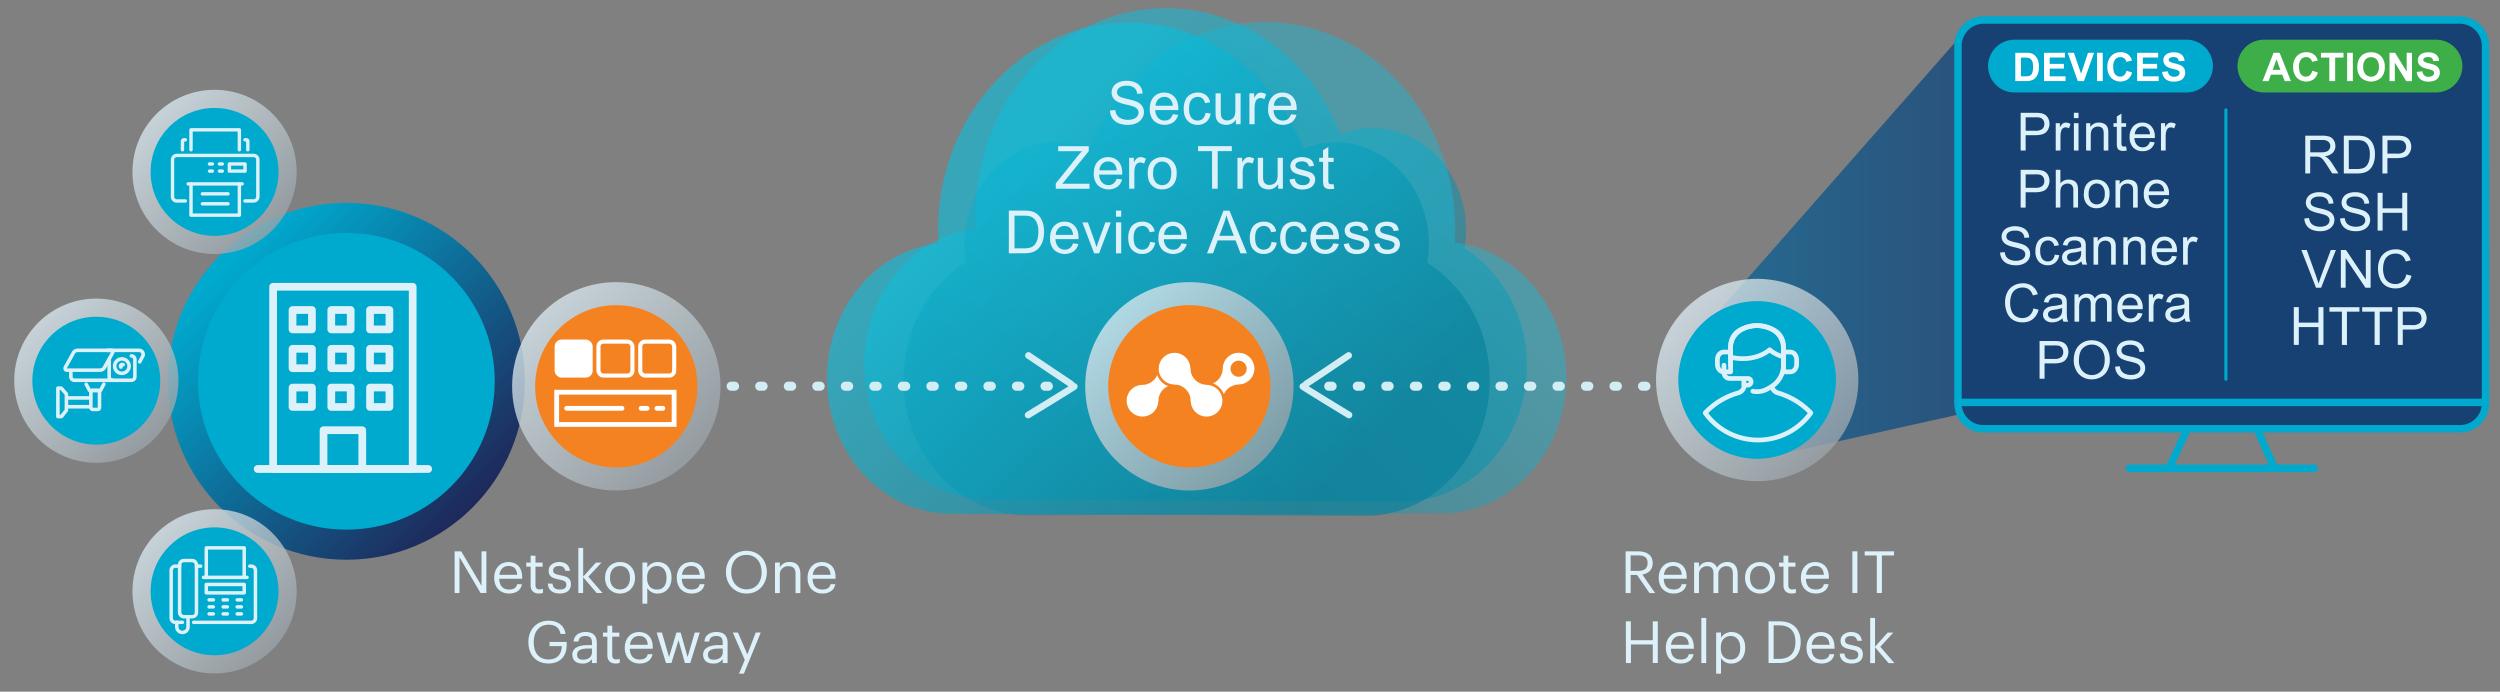 <svg id="Layer_1" data-name="Layer 1" xmlns="http://www.w3.org/2000/svg" xmlns:xlink="http://www.w3.org/1999/xlink" width="1500" height="415" viewBox="0 0 1500 415"><rect x="0" y="0" width="1500" height="415" fill="#808080" stroke="none"/><defs><style>.cls-1{fill:url(#linear-gradient);}.cls-2{fill:url(#linear-gradient-2);}.cls-3{fill:url(#linear-gradient-3);}.cls-4{fill:#dcf1f9;}.cls-5{fill:url(#linear-gradient-4);}.cls-27,.cls-6{fill:#00a9ce;}.cls-10,.cls-12,.cls-17,.cls-18,.cls-20,.cls-23,.cls-25,.cls-26,.cls-29,.cls-7{fill:none;}.cls-17,.cls-18,.cls-20,.cls-23,.cls-7{stroke:#dcf1f9;}.cls-10,.cls-17,.cls-18,.cls-20,.cls-23,.cls-24,.cls-25,.cls-26,.cls-29,.cls-7{stroke-linecap:round;}.cls-17,.cls-18,.cls-20,.cls-23,.cls-24,.cls-25,.cls-26,.cls-29,.cls-7{stroke-linejoin:round;}.cls-7{stroke-width:4.63px;}.cls-8{fill:url(#linear-gradient-5);}.cls-9{fill:#f58221;}.cls-10,.cls-11,.cls-12{stroke:#fff;stroke-miterlimit:10;}.cls-10{stroke-width:2.89px;}.cls-11,.cls-14{fill:#fff;}.cls-11,.cls-12{stroke-width:2.46px;}.cls-13{fill:url(#linear-gradient-6);}.cls-15{fill:url(#linear-gradient-7);}.cls-16{fill:url(#linear-gradient-8);}.cls-17{stroke-width:2.14px;}.cls-18{stroke-width:2.1px;}.cls-19{fill:url(#linear-gradient-9);}.cls-20{stroke-width:2.05px;}.cls-21{fill:url(#linear-gradient-10);}.cls-22{fill:url(#linear-gradient-11);}.cls-23{stroke-width:2.83px;}.cls-24{fill:#174172;}.cls-24,.cls-25,.cls-26{stroke:#00a9ce;}.cls-24,.cls-25{stroke-width:4.47px;}.cls-26{stroke-width:1.85px;}.cls-27,.cls-28{fill-rule:evenodd;}.cls-28{fill:#3eae49;}.cls-29{stroke:#d2edf3;stroke-width:4px;}.cls-30{fill:#d2edf3;}</style><linearGradient id="linear-gradient" x1="588.22" y1="343.32" x2="844" y2="87.54" gradientTransform="matrix(1, 0, 0, -1, 0, 415)" gradientUnits="userSpaceOnUse"><stop offset="0.12" stop-color="#07c0e0" stop-opacity="0.5"/><stop offset="0.86" stop-color="#037f9b" stop-opacity="0.5"/></linearGradient><linearGradient id="linear-gradient-2" x1="-682.96" y1="335.06" x2="-427.18" y2="79.28" gradientTransform="translate(187.17 415) rotate(180)" gradientUnits="userSpaceOnUse"><stop offset="0.12" stop-color="#07c0e0" stop-opacity="0.4"/><stop offset="0.86" stop-color="#037f9b" stop-opacity="0.4"/></linearGradient><linearGradient id="linear-gradient-3" x1="565.91" y1="334.74" x2="821.69" y2="78.96" gradientTransform="matrix(1, 0, 0, -1, 0, 415)" gradientUnits="userSpaceOnUse"><stop offset="0.12" stop-color="#07c0e0" stop-opacity="0.6"/><stop offset="0.86" stop-color="#037f9b" stop-opacity="0.6"/></linearGradient><linearGradient id="linear-gradient-4" x1="137.83" y1="256.22" x2="289.26" y2="104.8" gradientTransform="matrix(1, 0, 0, -1, 0, 415)" gradientUnits="userSpaceOnUse"><stop offset="0" stop-color="#00a9ce"/><stop offset="1" stop-color="#1f2356"/></linearGradient><linearGradient id="linear-gradient-5" x1="325.58" y1="227.42" x2="413.98" y2="139.02" gradientTransform="matrix(1, 0, 0, -1, 0, 415)" gradientUnits="userSpaceOnUse"><stop offset="0" stop-color="#d7e6ed" stop-opacity="0.8"/><stop offset="1" stop-color="#99a2a8" stop-opacity="0.8"/></linearGradient><linearGradient id="linear-gradient-6" x1="669.43" y1="227.42" x2="757.84" y2="139.02" xlink:href="#linear-gradient-5"/><linearGradient id="linear-gradient-7" x1="93.91" y1="95.04" x2="163.57" y2="25.38" xlink:href="#linear-gradient-5"/><linearGradient id="linear-gradient-8" x1="22.96" y1="221.42" x2="92.62" y2="151.76" xlink:href="#linear-gradient-5"/><linearGradient id="linear-gradient-9" x1="93.91" y1="346.69" x2="163.57" y2="277.03" xlink:href="#linear-gradient-5"/><linearGradient id="linear-gradient-10" x1="1017.68" y1="268.24" x2="1179.82" y2="268.24" gradientTransform="matrix(1, 0, 0, -1, 0, 415)" gradientUnits="userSpaceOnUse"><stop offset="0" stop-color="#0e6796" stop-opacity="0.8"/><stop offset="1" stop-color="#14467a" stop-opacity="0.8"/></linearGradient><linearGradient id="linear-gradient-11" x1="1011.36" y1="229.94" x2="1097.2" y2="144.1" gradientTransform="matrix(0.16, 0.99, 0.99, -0.16, 700.8, -782.73)" xlink:href="#linear-gradient-5"/></defs><path class="cls-1" d="M753.57,300.49l87.67.43c41.16.18,74.73-36.1,74.89-81,.15-30.35-15-56.78-37.49-70.9a66.49,66.49,0,0,0,1-10.64c.16-33.84-24.85-61.4-55.86-61.58a51.79,51.79,0,0,0-19.42,3.93C787.06,36.32,746.86,5.09,699.87,4.92c-63.06-.26-114.37,55.2-114.61,124,0,2.87.16,5.67.32,8.46-37.48,4.1-66.81,38.54-67,80.58-.16,44.92,33.09,81.55,74.25,81.72l88.23.44,72.56.35Z"/><path class="cls-2" d="M704.7,308.75l72.56-.35,88.23-.44c41.16-.17,74.41-36.8,74.25-81.72-.16-42-29.49-76.48-67-80.58.16-2.79.32-5.58.32-8.46-.24-68.81-51.54-124.28-114.6-124-47,.18-87.19,31.4-104.53,75.79a51.78,51.78,0,0,0-19.42-3.92c-31,.17-56,27.73-55.86,61.57a66.49,66.49,0,0,0,1,10.64c-22.46,14.13-37.65,40.55-37.49,70.9.16,44.92,33.73,81.2,74.89,81l87.67-.43Z"/><path class="cls-3" d="M731.26,309.06l87.67.44c41.16.17,74.72-36.11,74.88-81,.16-30.35-15-56.78-37.48-70.91a66.49,66.49,0,0,0,1-10.64c.16-33.84-24.86-61.4-55.86-61.57a51.74,51.74,0,0,0-19.42,3.92c-17.35-44.39-57.55-75.61-104.54-75.79-63-.26-114.36,55.21-114.6,124,0,2.88.16,5.67.32,8.46-37.48,4.1-66.81,38.55-67,80.59-.16,44.91,33.09,81.54,74.24,81.72l88.23.43,72.57.35Z"/><path class="cls-4" d="M666,66.28l3.19-.28a7,7,0,0,0,1.06,3.15,5.78,5.78,0,0,0,2.57,2,9.74,9.74,0,0,0,3.93.76,9.29,9.29,0,0,0,3.42-.58,4.7,4.7,0,0,0,2.21-1.58,3.69,3.69,0,0,0,.73-2.19,3.36,3.36,0,0,0-.7-2.1,5.24,5.24,0,0,0-2.31-1.51,45,45,0,0,0-4.55-1.25,22.78,22.78,0,0,1-4.94-1.6,6.88,6.88,0,0,1-2.74-2.38,5.83,5.83,0,0,1-.89-3.19,6.53,6.53,0,0,1,1.09-3.62,6.93,6.93,0,0,1,3.22-2.56,12.17,12.17,0,0,1,4.69-.87,12.84,12.84,0,0,1,5,.92,7.16,7.16,0,0,1,3.34,2.7,7.74,7.74,0,0,1,1.26,4l-3.25.24a5.2,5.2,0,0,0-1.77-3.66,6.86,6.86,0,0,0-4.46-1.24,7.12,7.12,0,0,0-4.47,1.12,3.38,3.38,0,0,0-1.41,2.72,2.93,2.93,0,0,0,1,2.27q1,.88,5.11,1.82A34.48,34.48,0,0,1,682,61a7.87,7.87,0,0,1,3.3,2.61,6.45,6.45,0,0,1,1.06,3.64,7,7,0,0,1-1.17,3.85,7.67,7.67,0,0,1-3.36,2.81,11.71,11.71,0,0,1-4.93,1,14.59,14.59,0,0,1-5.82-1,8.14,8.14,0,0,1-3.69-3,8.59,8.59,0,0,1-1.4-4.6Z"/><path class="cls-4" d="M703.64,68.53l3.25.4A7.9,7.9,0,0,1,704,73.35a9.62,9.62,0,0,1-11.75-.94,9.78,9.78,0,0,1-2.39-7c0-3.12.81-5.54,2.41-7.26a8.14,8.14,0,0,1,6.25-2.59,8,8,0,0,1,6.08,2.53Q707,60.61,707,65.2c0,.18,0,.46,0,.83H693.15a7.11,7.11,0,0,0,1.73,4.68,5.17,5.17,0,0,0,3.88,1.63,4.86,4.86,0,0,0,3-.91,6,6,0,0,0,1.93-2.9Zm-10.31-5.08h10.35a6.3,6.3,0,0,0-1.19-3.51,4.81,4.81,0,0,0-3.89-1.81A5,5,0,0,0,695,59.57,5.74,5.74,0,0,0,693.33,63.45Z"/><path class="cls-4" d="M723.29,67.71l3.09.4a8,8,0,0,1-2.59,5,7.53,7.53,0,0,1-5.13,1.81,7.94,7.94,0,0,1-6.11-2.49c-1.55-1.66-2.32-4-2.32-7.13a12.77,12.77,0,0,1,1-5.25,6.91,6.91,0,0,1,3-3.38,9,9,0,0,1,4.42-1.13,7.67,7.67,0,0,1,4.94,1.53,7,7,0,0,1,2.46,4.34l-3.05.47a5.05,5.05,0,0,0-1.55-2.81,4,4,0,0,0-2.68-.94,4.85,4.85,0,0,0-3.85,1.7c-1,1.13-1.49,2.93-1.49,5.38s.48,4.3,1.43,5.43a4.67,4.67,0,0,0,3.74,1.7,4.4,4.4,0,0,0,3.09-1.14,5.61,5.61,0,0,0,1.57-3.49Z"/><path class="cls-4" d="M741.58,74.5V71.78a6.81,6.81,0,0,1-5.89,3.14,7.48,7.48,0,0,1-3.06-.63,5,5,0,0,1-2.11-1.58,5.8,5.8,0,0,1-1-2.33,15.8,15.8,0,0,1-.19-2.93V56h3.14V66.24a18.24,18.24,0,0,0,.19,3.32,3.29,3.29,0,0,0,1.26,2,3.89,3.89,0,0,0,2.37.7,5.21,5.21,0,0,0,2.66-.72,4,4,0,0,0,1.75-2,10,10,0,0,0,.51-3.63V56h3.15V74.5Z"/><path class="cls-4" d="M749.63,74.5V56h2.83v2.81a7.72,7.72,0,0,1,2-2.6,3.48,3.48,0,0,1,2-.63,6.21,6.21,0,0,1,3.23,1l-1.09,2.92a4.49,4.49,0,0,0-2.3-.68,3,3,0,0,0-1.85.62,3.29,3.29,0,0,0-1.17,1.72,12.22,12.22,0,0,0-.52,3.66V74.5Z"/><path class="cls-4" d="M774.62,68.53l3.25.4A7.9,7.9,0,0,1,775,73.35a9.62,9.62,0,0,1-11.75-.94,9.78,9.78,0,0,1-2.39-7c0-3.12.81-5.54,2.41-7.26a8.14,8.14,0,0,1,6.25-2.59,8,8,0,0,1,6.08,2.53Q778,60.61,778,65.2c0,.18,0,.46,0,.83H764.13a7.11,7.11,0,0,0,1.73,4.68,5.16,5.16,0,0,0,3.87,1.63,4.87,4.87,0,0,0,3-.91,6,6,0,0,0,1.93-2.9Zm-10.31-5.08h10.35a6.3,6.3,0,0,0-1.19-3.51,4.81,4.81,0,0,0-3.89-1.81,5,5,0,0,0-3.64,1.44A5.7,5.7,0,0,0,764.31,63.45Z"/><path class="cls-4" d="M633.45,113.23v-3.14L646.56,93.7a39.81,39.81,0,0,1,2.65-3H634.93v-3h18.33v3l-14.37,17.75-1.55,1.8h16.34v3Z"/><path class="cls-4" d="M670,107.26l3.25.4a7.9,7.9,0,0,1-2.85,4.42,9.64,9.64,0,0,1-11.75-.93,9.8,9.8,0,0,1-2.38-7q0-4.68,2.4-7.26a8.14,8.14,0,0,1,6.25-2.59A8,8,0,0,1,671,96.8q2.35,2.53,2.35,7.13c0,.18,0,.46,0,.84H659.48a7.11,7.11,0,0,0,1.73,4.67,5.13,5.13,0,0,0,3.88,1.63,4.86,4.86,0,0,0,2.95-.91,6,6,0,0,0,1.93-2.9Zm-10.31-5.08H670a6.3,6.3,0,0,0-1.19-3.51,4.81,4.81,0,0,0-3.89-1.81,5,5,0,0,0-3.64,1.45A5.7,5.7,0,0,0,659.66,102.18Z"/><path class="cls-4" d="M677.49,113.23V94.69h2.83V97.5a7.59,7.59,0,0,1,2-2.6,3.47,3.47,0,0,1,2-.63,6.09,6.09,0,0,1,3.23,1l-1.08,2.91a4.55,4.55,0,0,0-2.31-.68,3,3,0,0,0-1.85.62,3.45,3.45,0,0,0-1.17,1.72,12.57,12.57,0,0,0-.52,3.67v9.7Z"/><path class="cls-4" d="M688.62,104q0-5.14,2.86-7.63a8.64,8.64,0,0,1,5.83-2.06,8.32,8.32,0,0,1,6.25,2.51A9.53,9.53,0,0,1,706,103.7a12.2,12.2,0,0,1-1.08,5.63,7.56,7.56,0,0,1-3.12,3.19,9.17,9.17,0,0,1-4.48,1.13,8.32,8.32,0,0,1-6.29-2.5q-2.4-2.49-2.4-7.19Zm3.23,0a7.9,7.9,0,0,0,1.55,5.34,5.17,5.17,0,0,0,7.8,0q1.56-1.79,1.56-5.43a7.67,7.67,0,0,0-1.56-5.21,5.17,5.17,0,0,0-7.8,0C692.36,99.81,691.85,101.59,691.85,104Z"/><path class="cls-4" d="M727.23,113.23V90.66H718.8v-3h20.28v3h-8.46v22.57Z"/><path class="cls-4" d="M742.48,113.23V94.69h2.83V97.5a7.72,7.72,0,0,1,2-2.6,3.47,3.47,0,0,1,2-.63,6.09,6.09,0,0,1,3.23,1l-1.08,2.91a4.55,4.55,0,0,0-2.3-.68,3,3,0,0,0-1.85.62,3.33,3.33,0,0,0-1.17,1.72,12.23,12.23,0,0,0-.53,3.67v9.7Z"/><path class="cls-4" d="M766.93,113.23v-2.72a6.81,6.81,0,0,1-5.88,3.14A7.5,7.5,0,0,1,758,113a5,5,0,0,1-2.11-1.58,5.94,5.94,0,0,1-1-2.33,15.72,15.72,0,0,1-.19-2.93V94.69h3.14V105a18.17,18.17,0,0,0,.19,3.32,3.29,3.29,0,0,0,1.26,1.95,3.89,3.89,0,0,0,2.37.7,5.21,5.21,0,0,0,2.66-.72,4,4,0,0,0,1.75-2,9.94,9.94,0,0,0,.52-3.62V94.69h3.14v18.54Z"/><path class="cls-4" d="M773.76,107.7l3.11-.49a4.31,4.31,0,0,0,1.46,2.86,5,5,0,0,0,3.34,1,5,5,0,0,0,3.21-.88,2.64,2.64,0,0,0,1-2.07,1.92,1.92,0,0,0-.93-1.68,13.61,13.61,0,0,0-3.21-1.06,30.78,30.78,0,0,1-4.79-1.51,4.6,4.6,0,0,1-2.71-4.25,4.86,4.86,0,0,1,.56-2.3,5.11,5.11,0,0,1,1.55-1.75,6.22,6.22,0,0,1,2-.92,9.49,9.49,0,0,1,2.71-.38,10.68,10.68,0,0,1,3.83.63,5.25,5.25,0,0,1,2.44,1.7,6.78,6.78,0,0,1,1.08,2.88l-3.07.41a3.41,3.41,0,0,0-1.21-2.23,4.42,4.42,0,0,0-2.84-.8,5.21,5.21,0,0,0-3.09.71,2.09,2.09,0,0,0-.93,1.68,1.72,1.72,0,0,0,.39,1.1,2.68,2.68,0,0,0,1.2.84c.32.11,1.24.38,2.78.8a37.75,37.75,0,0,1,4.65,1.46,4.74,4.74,0,0,1,2.07,1.65,4.58,4.58,0,0,1,.75,2.68,5.27,5.27,0,0,1-.92,3,5.85,5.85,0,0,1-2.64,2.15,9.57,9.57,0,0,1-3.91.76,8.72,8.72,0,0,1-5.51-1.5,7,7,0,0,1-2.42-4.45Z"/><path class="cls-4" d="M800.11,110.42l.46,2.78a12.2,12.2,0,0,1-2.38.28,5.38,5.38,0,0,1-2.65-.54,3.1,3.1,0,0,1-1.33-1.43,11.45,11.45,0,0,1-.38-3.71V97.14h-2.3V94.69h2.3V90.1L797,88.22v6.47h3.16v2.45H797V108a5.51,5.51,0,0,0,.17,1.73,1.32,1.32,0,0,0,.54.61,2.11,2.11,0,0,0,1.07.22,10.4,10.4,0,0,0,1.38-.12Z"/><path class="cls-4" d="M605.31,152V126.37h8.82a21,21,0,0,1,4.56.37,8.79,8.79,0,0,1,3.75,1.83,10.44,10.44,0,0,1,3,4.37,17.21,17.21,0,0,1,1,6.09,18,18,0,0,1-.68,5.16,12.32,12.32,0,0,1-1.75,3.73,9,9,0,0,1-2.33,2.32,9.33,9.33,0,0,1-3.05,1.29,17.47,17.47,0,0,1-4.11.43Zm3.39-3h5.46a13.06,13.06,0,0,0,4-.47,5.58,5.58,0,0,0,2.3-1.32,8.23,8.23,0,0,0,1.88-3.24A16.1,16.1,0,0,0,623,139a11.93,11.93,0,0,0-1.32-6.18,6.63,6.63,0,0,0-3.2-2.88,13.19,13.19,0,0,0-4.38-.53H608.7v19.55Z"/><path class="cls-4" d="M643.78,146l3.25.4a8,8,0,0,1-2.85,4.42,9.65,9.65,0,0,1-11.76-.93,9.78,9.78,0,0,1-2.38-7q0-4.68,2.41-7.26A8.17,8.17,0,0,1,638.7,133a7.9,7.9,0,0,1,6.07,2.53c1.58,1.68,2.36,4.06,2.36,7.12,0,.19,0,.46,0,.84H633.29a7.1,7.1,0,0,0,1.73,4.68,5.13,5.13,0,0,0,3.87,1.62,4.77,4.77,0,0,0,3-.91,6,6,0,0,0,1.94-2.9Zm-10.32-5.08h10.35a6.3,6.3,0,0,0-1.18-3.51,4.82,4.82,0,0,0-3.9-1.81,5,5,0,0,0-3.64,1.45A5.76,5.76,0,0,0,633.46,140.91Z"/><path class="cls-4" d="M656.48,152l-7.05-18.54h3.31l4,11.11c.43,1.2.83,2.44,1.19,3.73.28-1,.67-2.15,1.17-3.52l4.12-11.32h3.23l-7,18.54Z"/><path class="cls-4" d="M669.58,130v-3.62h3.14V130Zm0,22V133.42h3.14V152Z"/><path class="cls-4" d="M690,145.17l3.09.4a8.06,8.06,0,0,1-2.59,5,7.58,7.58,0,0,1-5.13,1.8,7.94,7.94,0,0,1-6.11-2.49q-2.33-2.47-2.32-7.13a12.77,12.77,0,0,1,1-5.25,6.91,6.91,0,0,1,3-3.38,9,9,0,0,1,4.42-1.13,7.67,7.67,0,0,1,4.94,1.53,7,7,0,0,1,2.46,4.34l-3,.47a5.09,5.09,0,0,0-1.55-2.81,4,4,0,0,0-2.68-.94,4.86,4.86,0,0,0-3.85,1.7c-1,1.14-1.49,2.93-1.49,5.39s.48,4.3,1.43,5.43a4.69,4.69,0,0,0,3.74,1.69,4.4,4.4,0,0,0,3.09-1.14,5.59,5.59,0,0,0,1.57-3.49Z"/><path class="cls-4" d="M708.79,146l3.24.4a7.94,7.94,0,0,1-2.84,4.42,9.65,9.65,0,0,1-11.76-.93,9.78,9.78,0,0,1-2.38-7q0-4.68,2.41-7.26a8.15,8.15,0,0,1,6.25-2.58,7.9,7.9,0,0,1,6.07,2.53c1.57,1.68,2.36,4.06,2.36,7.12,0,.19,0,.46,0,.84H698.3a7.15,7.15,0,0,0,1.72,4.68,5.16,5.16,0,0,0,3.88,1.62,4.77,4.77,0,0,0,3-.91,6,6,0,0,0,1.94-2.9Zm-10.32-5.08h10.35a6.3,6.3,0,0,0-1.18-3.51,4.83,4.83,0,0,0-3.9-1.81A5,5,0,0,0,700.1,137,5.76,5.76,0,0,0,698.47,140.91Z"/><path class="cls-4" d="M724.22,152l9.83-25.59h3.65L748.17,152h-3.86l-3-7.75h-10.7L727.81,152Zm7.38-10.51h8.68l-2.67-7.08c-.82-2.16-1.42-3.93-1.82-5.31a31.35,31.35,0,0,1-1.38,4.89l-2.81,7.5Z"/><path class="cls-4" d="M762.93,145.17l3.09.4a8.06,8.06,0,0,1-2.59,5,7.58,7.58,0,0,1-5.13,1.8,7.94,7.94,0,0,1-6.11-2.49q-2.33-2.47-2.32-7.13a12.77,12.77,0,0,1,1-5.25,6.91,6.91,0,0,1,3-3.38,9,9,0,0,1,4.42-1.13,7.69,7.69,0,0,1,4.94,1.53,7,7,0,0,1,2.46,4.34l-3.05.47a5.09,5.09,0,0,0-1.55-2.81,4,4,0,0,0-2.68-.94,4.86,4.86,0,0,0-3.85,1.7c-1,1.14-1.49,2.93-1.49,5.39s.48,4.3,1.43,5.43a4.69,4.69,0,0,0,3.74,1.69,4.4,4.4,0,0,0,3.09-1.14,5.59,5.59,0,0,0,1.57-3.49Z"/><path class="cls-4" d="M781.16,145.17l3.09.4a8,8,0,0,1-2.59,5,7.57,7.57,0,0,1-5.12,1.8,8,8,0,0,1-6.12-2.49q-2.31-2.47-2.31-7.13a12.94,12.94,0,0,1,1-5.25,6.91,6.91,0,0,1,3-3.38,9,9,0,0,1,4.43-1.13,7.69,7.69,0,0,1,4.94,1.53,7,7,0,0,1,2.46,4.34l-3.06.47a5.08,5.08,0,0,0-1.54-2.81,4,4,0,0,0-2.68-.94,4.89,4.89,0,0,0-3.86,1.7c-1,1.14-1.48,2.93-1.48,5.39s.47,4.3,1.43,5.43a4.67,4.67,0,0,0,3.73,1.69,4.37,4.37,0,0,0,3.09-1.14,5.59,5.59,0,0,0,1.57-3.49Z"/><path class="cls-4" d="M800,146l3.25.4a7.9,7.9,0,0,1-2.85,4.42,9.64,9.64,0,0,1-11.75-.93,9.78,9.78,0,0,1-2.39-7c0-3.12.81-5.54,2.41-7.26a8.17,8.17,0,0,1,6.25-2.58,7.94,7.94,0,0,1,6.08,2.53c1.57,1.68,2.35,4.06,2.35,7.12,0,.19,0,.46,0,.84H789.5a7.16,7.16,0,0,0,1.73,4.68,5.14,5.14,0,0,0,3.87,1.62,4.75,4.75,0,0,0,2.95-.91A6,6,0,0,0,800,146Zm-10.32-5.08H800a6.3,6.3,0,0,0-1.19-3.51,4.81,4.81,0,0,0-3.89-1.81,5,5,0,0,0-3.64,1.45A5.72,5.72,0,0,0,789.67,140.91Z"/><path class="cls-4" d="M806.28,146.43l3.11-.49a4.33,4.33,0,0,0,1.46,2.86,5,5,0,0,0,3.34,1,4.92,4.92,0,0,0,3.21-.88,2.64,2.64,0,0,0,1.05-2.07,1.93,1.93,0,0,0-.92-1.68,13.58,13.58,0,0,0-3.22-1.06,29.7,29.7,0,0,1-4.79-1.51,4.6,4.6,0,0,1-2.71-4.25,4.89,4.89,0,0,1,.56-2.3,5.11,5.11,0,0,1,1.55-1.75,6.44,6.44,0,0,1,2-.92,9.49,9.49,0,0,1,2.71-.38,10.73,10.73,0,0,1,3.84.63,5.21,5.21,0,0,1,2.43,1.71,6.68,6.68,0,0,1,1.08,2.87l-3.07.42a3.37,3.37,0,0,0-1.21-2.24,4.49,4.49,0,0,0-2.84-.8,5.21,5.21,0,0,0-3.09.71,2.08,2.08,0,0,0-.92,1.68,1.71,1.71,0,0,0,.38,1.1,2.73,2.73,0,0,0,1.2.84c.32.11,1.24.38,2.78.8a37.75,37.75,0,0,1,4.65,1.46,4.74,4.74,0,0,1,2.07,1.65,4.61,4.61,0,0,1,.75,2.69,5.24,5.24,0,0,1-.92,3,5.9,5.9,0,0,1-2.64,2.14,9.57,9.57,0,0,1-3.91.76,8.72,8.72,0,0,1-5.51-1.5,7,7,0,0,1-2.42-4.45Z"/><path class="cls-4" d="M824.52,146.43l3.1-.49a4.33,4.33,0,0,0,1.46,2.86,5.05,5.05,0,0,0,3.35,1,5,5,0,0,0,3.21-.88,2.64,2.64,0,0,0,1.05-2.07,1.92,1.92,0,0,0-.93-1.68,13.61,13.61,0,0,0-3.21-1.06,29.36,29.36,0,0,1-4.79-1.51,4.71,4.71,0,0,1-2-1.77,4.66,4.66,0,0,1-.69-2.48,4.78,4.78,0,0,1,.57-2.3,5.08,5.08,0,0,1,1.54-1.75,6.55,6.55,0,0,1,2-.92,9.56,9.56,0,0,1,2.72-.38,10.72,10.72,0,0,1,3.83.63,5.16,5.16,0,0,1,2.43,1.71,6.56,6.56,0,0,1,1.09,2.87l-3.08.42a3.37,3.37,0,0,0-1.21-2.24,4.47,4.47,0,0,0-2.84-.8,5.21,5.21,0,0,0-3.09.71,2.11,2.11,0,0,0-.92,1.68,1.77,1.77,0,0,0,.38,1.1,2.77,2.77,0,0,0,1.21.84c.31.11,1.24.38,2.77.8a37.47,37.47,0,0,1,4.66,1.46,4.77,4.77,0,0,1,2.06,1.65,4.61,4.61,0,0,1,.75,2.69,5.31,5.31,0,0,1-.91,3,5.87,5.87,0,0,1-2.65,2.14,9.54,9.54,0,0,1-3.91.76,8.74,8.74,0,0,1-5.51-1.5,7,7,0,0,1-2.41-4.45Z"/><circle class="cls-5" cx="207.83" cy="228.77" r="107.07"/><circle class="cls-6" cx="207.83" cy="228.77" r="89.02"/><rect class="cls-7" x="163.88" y="172.06" width="83.73" height="109.32"/><rect class="cls-7" x="154.58" y="281.36" width="102.33" height="0.05"/><rect class="cls-7" x="175.52" y="186.01" width="11.64" height="11.64"/><rect class="cls-7" x="198.77" y="186.01" width="11.64" height="11.64"/><rect class="cls-7" x="222.02" y="186.01" width="11.64" height="11.64"/><rect class="cls-7" x="175.52" y="232.54" width="11.64" height="11.64"/><rect class="cls-7" x="198.77" y="232.54" width="11.64" height="11.64"/><rect class="cls-7" x="222.02" y="232.54" width="11.64" height="11.64"/><rect class="cls-7" x="175.52" y="209.29" width="11.64" height="11.64"/><rect class="cls-7" x="198.77" y="209.29" width="11.64" height="11.64"/><rect class="cls-7" x="222.02" y="209.29" width="11.64" height="11.64"/><rect class="cls-7" x="194.12" y="258.13" width="23.25" height="23.25"/><circle class="cls-8" cx="369.78" cy="231.78" r="62.51"/><circle class="cls-9" cx="369.78" cy="231.78" r="48.7"/><path id="path1275" class="cls-10" d="M334,254.67V235.33h70.46v19.34Z"/><path id="path1279" class="cls-10" d="M340,245h33.19"/><path id="path1283" class="cls-10" d="M384.68,245h3.55"/><path id="path1285" class="cls-10" d="M394.16,245h3.55"/><rect class="cls-11" x="334.01" y="204.97" width="20.37" height="20.37" rx="2.93"/><rect class="cls-12" x="359.08" y="204.97" width="20.37" height="20.37" rx="2.93"/><rect class="cls-12" x="384.15" y="204.97" width="20.37" height="20.37" rx="2.93"/><circle class="cls-13" cx="713.63" cy="231.78" r="62.51"/><circle class="cls-9" cx="713.63" cy="231.78" r="48.7"/><path class="cls-14" d="M694.34,225a9.35,9.35,0,0,1-2,3A10.47,10.47,0,0,1,685.2,231l9.78,9.78a10.35,10.35,0,0,1,2.93-7.11,9.59,9.59,0,0,1,3-2,11,11,0,0,1-6.54-6.54l0,0Z"/><path class="cls-14" d="M692.2,247.14a9.49,9.49,0,1,0-13.42,0,9.48,9.48,0,0,0,13.42,0h0"/><path class="cls-14" d="M711.43,214.49a9.49,9.49,0,1,1-13.42,0,9.49,9.49,0,0,1,13.42,0h0"/><path class="cls-14" d="M749.88,214.49a9.48,9.48,0,0,0-16.2,6.43h0a10.4,10.4,0,0,1-2.93,7.11,9.59,9.59,0,0,1-3,2,11.12,11.12,0,0,1,6.57,6.56,9.35,9.35,0,0,1,2-3,10.47,10.47,0,0,1,7.12-2.93h0a9.5,9.5,0,0,0,6.42-16.21Zm-3.28,10.14A4.84,4.84,0,1,1,748,221.2a4.78,4.78,0,0,1-1.42,3.43Z"/><path class="cls-14" d="M730.65,233.74a9.49,9.49,0,1,1-13.42,0,9.48,9.48,0,0,1,13.42,0h0"/><path class="cls-14" d="M717.14,228a10.42,10.42,0,0,1-2.93-7.11l-9.78,9.78a10,10,0,0,1,10,10l9.78-9.78a10.31,10.31,0,0,1-7.11-2.93"/><circle class="cls-15" cx="128.74" cy="354.79" r="49.26"/><circle class="cls-6" cx="128.74" cy="354.79" r="38.37"/><circle class="cls-16" cx="57.79" cy="228.41" r="49.26"/><circle class="cls-6" cx="57.79" cy="228.41" r="38.37" transform="translate(-172.42 278.56) rotate(-88.09)"/><path class="cls-17" d="M42.51,222.33v3.72a2.1,2.1,0,0,0,2.1,2.11H78.82a2.1,2.1,0,0,0,2.11-2.11V215.63a2.1,2.1,0,0,0-2.11-2.1"/><path class="cls-17" d="M65.51,215.63v10.42a2.1,2.1,0,0,0,2.1,2.11"/><path class="cls-17" d="M67.22,210.21H46.52a2.9,2.9,0,0,0-2.69,1.87l-4.53,8.14c-.57,1,.06,1.88.7,1.88H59.87a3.21,3.21,0,0,0,2.94-1.88l4.52-8.14c.58-1,.54-1.87-.1-1.87Z"/><path class="cls-17" d="M83.81,217.12l2-3.74a2.44,2.44,0,0,0-2.12-3.17H64.34"/><circle class="cls-17" cx="73.13" cy="219.67" r="4.34"/><path class="cls-17" d="M72.51,220.23a1,1,0,0,1,1.39-1.39"/><polyline class="cls-17" points="51.7 230.53 53.71 234.24 60.31 234.24 62.31 230.48"/><rect class="cls-17" x="54.51" y="234.28" width="5.19" height="11.38" rx="1.05"/><line class="cls-17" x1="40.13" y1="238.77" x2="54.19" y2="238.77"/><line class="cls-17" x1="40.13" y1="244.03" x2="54.19" y2="244.03"/><polygon class="cls-17" points="36.89 249.93 34.74 249.95 34.74 232.89 36.75 232.89 39.85 236.4 39.85 246.16 36.89 249.93"/><line class="cls-18" x1="120.4" y1="339.69" x2="117.88" y2="339.69"/><path class="cls-18" d="M107.76,339.69h-2.52a2.53,2.53,0,0,0-2.53,2.53v28.65a2.53,2.53,0,0,0,2.53,2.53h4.21"/><path class="cls-18" d="M149.9,339.69h.84a2.53,2.53,0,0,1,2.53,2.53v28.65a2.53,2.53,0,0,1-2.53,2.53H116.2"/><polyline class="cls-18" points="146.53 346.43 146.53 328.73 123.78 328.73 123.78 346.43"/><line class="cls-18" x1="148.22" y1="346.43" x2="122.1" y2="346.43"/><rect class="cls-18" x="123.78" y="350.65" width="22.76" height="5.06"/><line class="cls-18" x1="133.89" y1="359.92" x2="136.42" y2="359.92"/><line class="cls-18" x1="125.46" y1="359.92" x2="128" y2="359.92"/><line class="cls-18" x1="142.32" y1="359.92" x2="144.84" y2="359.92"/><line class="cls-18" x1="133.89" y1="364.13" x2="136.42" y2="364.13"/><line class="cls-18" x1="125.46" y1="364.13" x2="128" y2="364.13"/><line class="cls-18" x1="142.32" y1="364.13" x2="144.84" y2="364.13"/><line class="cls-18" x1="133.89" y1="368.34" x2="136.42" y2="368.34"/><line class="cls-18" x1="125.46" y1="368.34" x2="128" y2="368.34"/><line class="cls-18" x1="142.32" y1="368.34" x2="144.84" y2="368.34"/><rect class="cls-18" x="107.76" y="336.32" width="10.12" height="33.71" rx="2.52"/><path class="cls-18" d="M112.82,370v5.9a3.38,3.38,0,1,1-6.75,0v-2.52"/><circle class="cls-19" cx="128.74" cy="103.14" r="49.26"/><circle class="cls-6" cx="128.74" cy="103.14" r="38.37"/><path class="cls-20" d="M111.19,120.58h-5.12a2.56,2.56,0,0,1-2.56-2.56V95.83a2.56,2.56,0,0,1,2.56-2.56h46.08a2.56,2.56,0,0,1,2.56,2.56V118a2.55,2.55,0,0,1-2.56,2.56H147"/><line class="cls-20" x1="112.9" y1="110.34" x2="145.32" y2="110.34"/><polyline class="cls-20" points="143.62 110.34 143.62 129.11 114.6 129.11 114.6 110.34"/><polyline class="cls-20" points="143.62 89.86 143.62 77.91 114.6 77.91 114.6 89.86"/><path class="cls-20" d="M147,83.88h.85a.85.85,0,0,1,.85.85v5.12"/><path class="cls-20" d="M111.19,83.88h-.85a.85.85,0,0,0-.85.85v5.12"/><line class="cls-20" x1="121.43" y1="116.31" x2="136.79" y2="116.31"/><line class="cls-20" x1="121.43" y1="122.28" x2="136.79" y2="122.28"/><rect class="cls-20" x="137.64" y="98.39" width="9.39" height="4.27"/><line class="cls-20" x1="133.38" y1="98.39" x2="131.67" y2="98.39"/><line class="cls-20" x1="133.38" y1="102.66" x2="131.67" y2="102.66"/><line class="cls-20" x1="127.4" y1="98.39" x2="125.7" y2="98.39"/><line class="cls-20" x1="127.4" y1="102.66" x2="125.7" y2="102.66"/><polygon class="cls-21" points="1179.82 17.7 1017.68 202.14 1053.44 275.81 1178.15 248.04 1179.82 17.7"/><circle class="cls-22" cx="1054.28" cy="227.98" r="60.7" transform="translate(660.37 1232.13) rotate(-80.78)"/><circle class="cls-6" cx="1054.28" cy="227.98" r="47.29" transform="translate(490.18 1147.36) rotate(-70.67)"/><path class="cls-23" d="M1051.72,234.75a12.62,12.62,0,0,0,8.86-1.47l2-1.16a15,15,0,0,0,7.48-13V207.52a10.77,10.77,0,0,0-5.35-9.31,20.86,20.86,0,0,0-21,0,10.77,10.77,0,0,0-5.35,9.31v11.57"/><path class="cls-23" d="M1046.36,232.39a5.05,5.05,0,0,1-3.44,3.35,43.65,43.65,0,0,0-19.81,12,39,39,0,0,0,63.39,0,44,44,0,0,0-19.81-12,5.05,5.05,0,0,1-3.44-3.35"/><path class="cls-23" d="M1066.34,199.9h0a12.5,12.5,0,0,0-1.63-1.36,16.75,16.75,0,0,0-2.07-1.15c-.29-.14-.55-.28-.84-.4s-.64-.26-1-.37a18.71,18.71,0,0,0-17.12,1.92,12.52,12.52,0,0,0-5.35,10.5v5.21a29.24,29.24,0,0,0,7.33.94c6.52,0,12.35-2.09,16.15-5.35a21.24,21.24,0,0,0,1.79,1.39,23,23,0,0,0,6.43,2.88V209a12.85,12.85,0,0,0-3.72-9.16v0Z"/><path class="cls-23" d="M1034.18,211.23h4.18v11.88h-4.18c-2.08,0-3.75-2-3.75-4.54v-2.8c0-2.52,1.69-4.54,3.75-4.54Z"/><path class="cls-23" d="M1074.23,223.11h-4.17V211.23h4.17c2.08,0,3.75,2,3.75,4.54v2.8c0,2.52-1.69,4.54-3.75,4.54Z"/><path class="cls-23" d="M1034.4,219.15v4.31a3.46,3.46,0,0,0,3.29,3.62h8.59"/><path class="cls-23" d="M1047.87,227.08h.79a2,2,0,0,1,0,4h-2.38v-2A1.83,1.83,0,0,1,1047.87,227.08Z"/><path class="cls-24" d="M1491.3,27.54A15.51,15.51,0,0,0,1476,12H1190.1a15.51,15.51,0,0,0-15.32,15.59V241.66a15.27,15.27,0,0,0,15.32,15.59H1476a15.27,15.27,0,0,0,15.32-15.59Z"/><line class="cls-25" x1="1174.78" y1="241.43" x2="1491.3" y2="241.43"/><line class="cls-25" x1="1277.65" y1="280.99" x2="1388.43" y2="280.99"/><line class="cls-25" x1="1364.69" y1="280.99" x2="1354.49" y2="257.99"/><line class="cls-25" x1="1301.39" y1="280.99" x2="1312.08" y2="257.99"/><path class="cls-4" d="M1212.39,90.33V67.67h8.54a21,21,0,0,1,3.45.22,7,7,0,0,1,2.8,1.06,5.56,5.56,0,0,1,1.81,2.19,6.87,6.87,0,0,1,.69,3.09,7,7,0,0,1-1.84,4.89c-1.23,1.33-3.44,2-6.65,2h-5.81v9.21Zm3-11.88h5.86a6.18,6.18,0,0,0,4.13-1.09,3.85,3.85,0,0,0,1.22-3,4.11,4.11,0,0,0-.72-2.44,3.35,3.35,0,0,0-1.89-1.33,12.5,12.5,0,0,0-2.8-.2h-5.8Z"/><path class="cls-4" d="M1233.43,90.33V73.92h2.5v2.49a6.79,6.79,0,0,1,1.77-2.31,3.1,3.1,0,0,1,1.79-.55,5.45,5.45,0,0,1,2.85.89l-.95,2.58a4,4,0,0,0-2-.6,2.62,2.62,0,0,0-1.64.55,3,3,0,0,0-1,1.52,10.82,10.82,0,0,0-.46,3.25v8.59Z"/><path class="cls-4" d="M1244.33,70.87v-3.2h2.78v3.2Zm0,19.46V73.92h2.78V90.33Z"/><path class="cls-4" d="M1251.66,90.33V73.92h2.51v2.33a5.89,5.89,0,0,1,5.22-2.7,6.78,6.78,0,0,1,2.73.53,4.28,4.28,0,0,1,1.86,1.4,5.51,5.51,0,0,1,.87,2,16.51,16.51,0,0,1,.15,2.71V90.33h-2.78v-10a7.74,7.74,0,0,0-.32-2.55,2.64,2.64,0,0,0-1.16-1.34,3.68,3.68,0,0,0-1.94-.5,4.46,4.46,0,0,0-3.06,1.13c-.86.75-1.29,2.17-1.29,4.28v9Z"/><path class="cls-4" d="M1275.66,87.84l.4,2.46a10.64,10.64,0,0,1-2.1.25,4.74,4.74,0,0,1-2.35-.48,2.7,2.7,0,0,1-1.18-1.26,10.19,10.19,0,0,1-.34-3.29V76.08h-2V73.92h2V69.85l2.77-1.67v5.74h2.8v2.16h-2.8v9.6a4.78,4.78,0,0,0,.15,1.53,1.14,1.14,0,0,0,.48.54,1.89,1.89,0,0,0,1,.2,9.52,9.52,0,0,0,1.22-.11Z"/><path class="cls-4" d="M1289.93,85.05l2.88.35a7.09,7.09,0,0,1-2.52,3.91,7.58,7.58,0,0,1-4.7,1.39,7.49,7.49,0,0,1-5.71-2.22,8.63,8.63,0,0,1-2.11-6.22,9.09,9.09,0,0,1,2.13-6.43,7.23,7.23,0,0,1,5.53-2.28,7,7,0,0,1,5.38,2.24,8.89,8.89,0,0,1,2.09,6.3c0,.17,0,.42,0,.75h-12.24a6.28,6.28,0,0,0,1.53,4.14,4.54,4.54,0,0,0,3.43,1.43,4.22,4.22,0,0,0,2.61-.8,5.29,5.29,0,0,0,1.72-2.56Zm-9.13-4.5H1290a5.52,5.52,0,0,0-1-3.11,4.27,4.27,0,0,0-3.45-1.61,4.41,4.41,0,0,0-3.22,1.29,5.05,5.05,0,0,0-1.44,3.43Z"/><path class="cls-4" d="M1296.58,90.33V73.92h2.51v2.49a6.79,6.79,0,0,1,1.77-2.31,3.07,3.07,0,0,1,1.78-.55,5.48,5.48,0,0,1,2.86.89l-1,2.58a4,4,0,0,0-2-.6,2.66,2.66,0,0,0-1.64.55,3,3,0,0,0-1,1.52,10.82,10.82,0,0,0-.46,3.25v8.59Z"/><path class="cls-4" d="M1212.39,124.56V101.9h8.54a21,21,0,0,1,3.45.22,6.83,6.83,0,0,1,2.8,1.06,5.6,5.6,0,0,1,1.81,2.18,7.38,7.38,0,0,1-1.15,8c-1.23,1.33-3.44,2-6.65,2h-5.81v9.21Zm3-11.88h5.86a6.23,6.23,0,0,0,4.13-1.09,3.85,3.85,0,0,0,1.22-3,4.11,4.11,0,0,0-.72-2.44,3.35,3.35,0,0,0-1.89-1.33,12.5,12.5,0,0,0-2.8-.2h-5.8Z"/><path class="cls-4" d="M1233.46,124.56V101.9h2.78V110a6.23,6.23,0,0,1,4.91-2.25,6.71,6.71,0,0,1,3.17.71,4.27,4.27,0,0,1,1.93,2,9.29,9.29,0,0,1,.58,3.68v10.4H1244v-10.4a4.33,4.33,0,0,0-.9-3,3.36,3.36,0,0,0-2.56-1,4.56,4.56,0,0,0-2.32.64,3.64,3.64,0,0,0-1.56,1.74,8,8,0,0,0-.46,3v9Z"/><path class="cls-4" d="M1250.34,116.35q0-4.56,2.54-6.75a7.61,7.61,0,0,1,5.16-1.82,7.37,7.37,0,0,1,5.53,2.21,8.47,8.47,0,0,1,2.15,6.13,10.94,10.94,0,0,1-1,5,6.72,6.72,0,0,1-2.77,2.82,8,8,0,0,1-4,1,7.37,7.37,0,0,1-5.57-2.21q-2.13-2.2-2.13-6.37Zm2.86,0a7,7,0,0,0,1.38,4.72,4.59,4.59,0,0,0,6.91,0,7.21,7.21,0,0,0,1.37-4.81,6.77,6.77,0,0,0-1.38-4.61,4.59,4.59,0,0,0-6.9,0A6.94,6.94,0,0,0,1253.2,116.35Z"/><path class="cls-4" d="M1269.3,124.56V108.15h2.5v2.33a5.92,5.92,0,0,1,5.23-2.7,6.77,6.77,0,0,1,2.72.53,4.3,4.3,0,0,1,1.87,1.4,5.27,5.27,0,0,1,.86,2.05,16.2,16.2,0,0,1,.16,2.71v10.09h-2.79v-10a7.48,7.48,0,0,0-.32-2.55,2.67,2.67,0,0,0-1.15-1.34,3.62,3.62,0,0,0-1.94-.5,4.47,4.47,0,0,0-3.07,1.13c-.86.75-1.29,2.17-1.29,4.28v9Z"/><path class="cls-4" d="M1298.45,119.27l2.88.36a7.09,7.09,0,0,1-2.52,3.91,8.53,8.53,0,0,1-10.41-.83,8.63,8.63,0,0,1-2.11-6.22,9.09,9.09,0,0,1,2.13-6.43,7.25,7.25,0,0,1,5.54-2.28,7,7,0,0,1,5.37,2.24,8.84,8.84,0,0,1,2.09,6.3c0,.17,0,.42,0,.74h-12.24a6.29,6.29,0,0,0,1.53,4.15,4.57,4.57,0,0,0,3.43,1.43,4.22,4.22,0,0,0,2.61-.8,5.33,5.33,0,0,0,1.71-2.57Zm-9.13-4.49h9.16a5.52,5.52,0,0,0-1-3.11,4.25,4.25,0,0,0-3.44-1.61,4.4,4.4,0,0,0-3.22,1.29,5,5,0,0,0-1.45,3.43Z"/><path class="cls-4" d="M1200,151.51l2.83-.25a6.22,6.22,0,0,0,.93,2.79,5.1,5.1,0,0,0,2.28,1.76,8.61,8.61,0,0,0,3.48.68,8.15,8.15,0,0,0,3-.52,4.18,4.18,0,0,0,2-1.39,3.25,3.25,0,0,0,.64-1.94,3,3,0,0,0-.61-1.87,4.67,4.67,0,0,0-2-1.33,39.22,39.22,0,0,0-4-1.11,20.74,20.74,0,0,1-4.37-1.41,6.17,6.17,0,0,1-2.42-2.11,5.18,5.18,0,0,1-.8-2.82,5.77,5.77,0,0,1,1-3.21,6,6,0,0,1,2.84-2.26,10.71,10.71,0,0,1,4.16-.78,11.17,11.17,0,0,1,4.44.82,6.41,6.41,0,0,1,3,2.38,6.84,6.84,0,0,1,1.11,3.57l-2.87.22a4.66,4.66,0,0,0-1.57-3.25,6.12,6.12,0,0,0-4-1.09,6.36,6.36,0,0,0-4,1,3,3,0,0,0-1.25,2.41,2.59,2.59,0,0,0,.89,2q.86.78,4.52,1.61a29.11,29.11,0,0,1,5,1.45,6.75,6.75,0,0,1,2.92,2.31,5.59,5.59,0,0,1,.94,3.22,6.19,6.19,0,0,1-1,3.41,6.89,6.89,0,0,1-3,2.49,10.35,10.35,0,0,1-4.36.88,13.23,13.23,0,0,1-5.16-.89,7.28,7.28,0,0,1-3.26-2.7,7.62,7.62,0,0,1-1.24-4.07Z"/><path class="cls-4" d="M1232.77,152.78l2.74.35a7.11,7.11,0,0,1-2.3,4.43,6.66,6.66,0,0,1-4.53,1.6,7.07,7.07,0,0,1-5.42-2.2,8.94,8.94,0,0,1-2-6.32,11.38,11.38,0,0,1,.88-4.65,6.17,6.17,0,0,1,2.68-3,8,8,0,0,1,3.92-1,6.8,6.8,0,0,1,4.38,1.36,6.2,6.2,0,0,1,2.17,3.84l-2.7.41a4.43,4.43,0,0,0-1.37-2.48,3.51,3.51,0,0,0-2.37-.84,4.32,4.32,0,0,0-3.42,1.51,7.17,7.17,0,0,0-1.31,4.77q0,3.3,1.27,4.8a4.1,4.1,0,0,0,3.3,1.5,3.89,3.89,0,0,0,2.74-1,5,5,0,0,0,1.39-3.09Z"/><path class="cls-4" d="M1248.91,156.76a10.3,10.3,0,0,1-3,1.86,8.66,8.66,0,0,1-3.07.54,6,6,0,0,1-4.16-1.32,4.36,4.36,0,0,1-1.45-3.38,4.44,4.44,0,0,1,.55-2.2,4.37,4.37,0,0,1,1.44-1.6,6.63,6.63,0,0,1,2-.91,18,18,0,0,1,2.47-.42,25.53,25.53,0,0,0,5-1c0-.38,0-.62,0-.73a3.08,3.08,0,0,0-.79-2.39,4.65,4.65,0,0,0-3.17-.94,5,5,0,0,0-2.9.68,4.23,4.23,0,0,0-1.38,2.44l-2.72-.37a6.66,6.66,0,0,1,1.22-2.82,5.39,5.39,0,0,1,2.46-1.66,11.09,11.09,0,0,1,3.72-.58,9.89,9.89,0,0,1,3.42.5,4.51,4.51,0,0,1,1.93,1.24,4.45,4.45,0,0,1,.87,1.9,16.16,16.16,0,0,1,.13,2.56v3.71a39,39,0,0,0,.18,4.91,6.31,6.31,0,0,0,.71,2h-2.91a6,6,0,0,1-.56-2Zm-.23-6.21a20.58,20.58,0,0,1-4.54,1,10.57,10.57,0,0,0-2.43.56,2.35,2.35,0,0,0-1.48,2.22,2.39,2.39,0,0,0,.84,1.86,3.63,3.63,0,0,0,2.46.74,5.69,5.69,0,0,0,2.86-.7,4.28,4.28,0,0,0,1.84-1.93,6.68,6.68,0,0,0,.45-2.78v-1Z"/><path class="cls-4" d="M1256.12,158.79V142.37h2.51v2.34a5.9,5.9,0,0,1,5.22-2.71,6.79,6.79,0,0,1,2.73.54,4.21,4.21,0,0,1,1.86,1.4,5.44,5.44,0,0,1,.87,2.05,16.51,16.51,0,0,1,.15,2.71v10.09h-2.78v-10a7.37,7.37,0,0,0-.33-2.54,2.62,2.62,0,0,0-1.15-1.34,3.6,3.6,0,0,0-1.94-.51,4.51,4.51,0,0,0-3.06,1.13c-.86.75-1.3,2.18-1.3,4.28v9Z"/><path class="cls-4" d="M1274,158.79V142.37h2.51v2.34a5.9,5.9,0,0,1,5.22-2.71,6.79,6.79,0,0,1,2.73.54,4.21,4.21,0,0,1,1.86,1.4,5.44,5.44,0,0,1,.87,2.05,16.51,16.51,0,0,1,.15,2.71v10.09h-2.78v-10a7.37,7.37,0,0,0-.33-2.54,2.62,2.62,0,0,0-1.15-1.34,3.6,3.6,0,0,0-1.94-.51,4.51,4.51,0,0,0-3.06,1.13c-.86.75-1.3,2.18-1.3,4.28v9Z"/><path class="cls-4" d="M1303.2,153.5l2.87.36a7,7,0,0,1-2.52,3.91,8.52,8.52,0,0,1-10.4-.83,8.65,8.65,0,0,1-2.11-6.22,9.09,9.09,0,0,1,2.13-6.43,7.22,7.22,0,0,1,5.53-2.29,7,7,0,0,1,5.38,2.24,8.93,8.93,0,0,1,2.09,6.31c0,.17,0,.41,0,.74h-12.24a6.24,6.24,0,0,0,1.53,4.14,4.55,4.55,0,0,0,3.43,1.44,4.28,4.28,0,0,0,2.61-.8,5.34,5.34,0,0,0,1.72-2.57Zm-9.13-4.5h9.16a5.49,5.49,0,0,0-1-3.1,4.28,4.28,0,0,0-3.45-1.61,4.43,4.43,0,0,0-3.22,1.28,5.08,5.08,0,0,0-1.44,3.43Z"/><path class="cls-4" d="M1309.85,158.79V142.37h2.51v2.49a6.59,6.59,0,0,1,1.77-2.3,3.08,3.08,0,0,1,1.78-.56,5.41,5.41,0,0,1,2.86.9l-1,2.58a4,4,0,0,0-2-.6,2.64,2.64,0,0,0-1.64.55,2.92,2.92,0,0,0-1,1.52,10.81,10.81,0,0,0-.47,3.25v8.59Z"/><path class="cls-4" d="M1220.13,185.07l3,.76a10.06,10.06,0,0,1-3.4,5.63,9.36,9.36,0,0,1-6,1.94,10.77,10.77,0,0,1-6-1.49,9.29,9.29,0,0,1-3.5-4.32,15.36,15.36,0,0,1-1.19-6.07,13.4,13.4,0,0,1,1.35-6.18,9.25,9.25,0,0,1,3.85-4,11.24,11.24,0,0,1,5.49-1.37,9.32,9.32,0,0,1,5.72,1.73,9.06,9.06,0,0,1,3.23,4.87l-3,.7a7,7,0,0,0-2.29-3.6,6.05,6.05,0,0,0-3.77-1.13,7.3,7.3,0,0,0-4.37,1.25,6.54,6.54,0,0,0-2.46,3.36,13.4,13.4,0,0,0-.71,4.35,13.88,13.88,0,0,0,.84,5.05,6.26,6.26,0,0,0,2.62,3.22,7.35,7.35,0,0,0,3.85,1.07,6.42,6.42,0,0,0,4.26-1.46,7.41,7.41,0,0,0,2.37-4.31Z"/><path class="cls-4" d="M1237.49,191a10.52,10.52,0,0,1-3,1.86,8.66,8.66,0,0,1-3.07.54,5.94,5.94,0,0,1-4.16-1.33,4.34,4.34,0,0,1-1.45-3.37,4.6,4.6,0,0,1,2-3.8,6.77,6.77,0,0,1,2-.92,20.27,20.27,0,0,1,2.48-.41,25.7,25.7,0,0,0,5-1c0-.38,0-.62,0-.73a3.08,3.08,0,0,0-.78-2.39,4.65,4.65,0,0,0-3.17-.95,4.9,4.9,0,0,0-2.9.69,4.23,4.23,0,0,0-1.38,2.44l-2.72-.38a6.65,6.65,0,0,1,1.22-2.82,5.37,5.37,0,0,1,2.45-1.65,10.94,10.94,0,0,1,3.73-.58,9.89,9.89,0,0,1,3.42.5,4.58,4.58,0,0,1,1.93,1.24,4.34,4.34,0,0,1,.86,1.89,14.91,14.91,0,0,1,.14,2.57v3.71a38.75,38.75,0,0,0,.18,4.9,6.25,6.25,0,0,0,.7,2h-2.9a5.88,5.88,0,0,1-.56-2Zm-.23-6.21a20.72,20.72,0,0,1-4.54,1.05,10.55,10.55,0,0,0-2.43.55,2.48,2.48,0,0,0-1.1.91,2.36,2.36,0,0,0-.38,1.32,2.39,2.39,0,0,0,.84,1.86,3.63,3.63,0,0,0,2.46.74,5.72,5.72,0,0,0,2.86-.71,4.26,4.26,0,0,0,1.84-1.92,6.71,6.71,0,0,0,.45-2.78v-1Z"/><path class="cls-4" d="M1244.7,193V176.6h2.49v2.3a5.81,5.81,0,0,1,5-2.67,5.39,5.39,0,0,1,3,.76,4.06,4.06,0,0,1,1.64,2.12,5.9,5.9,0,0,1,5.07-2.88,5,5,0,0,1,3.76,1.35,5.82,5.82,0,0,1,1.31,4.17V193h-2.77V182.68a7.65,7.65,0,0,0-.27-2.41,2.29,2.29,0,0,0-1-1.18,3,3,0,0,0-1.67-.45,3.9,3.9,0,0,0-2.87,1.15,5.1,5.1,0,0,0-1.15,3.69V193h-2.78V182.35a4.63,4.63,0,0,0-.68-2.78,2.56,2.56,0,0,0-2.22-.93,4,4,0,0,0-2.17.62,3.5,3.5,0,0,0-1.45,1.81,10.14,10.14,0,0,0-.45,3.43V193Z"/><path class="cls-4" d="M1282.62,187.73l2.87.36A7,7,0,0,1,1283,192a7.59,7.59,0,0,1-4.69,1.39,7.48,7.48,0,0,1-5.71-2.22,8.65,8.65,0,0,1-2.11-6.22,9.07,9.07,0,0,1,2.13-6.43,7.19,7.19,0,0,1,5.53-2.29,7,7,0,0,1,5.38,2.24,8.93,8.93,0,0,1,2.09,6.31c0,.16,0,.41,0,.74h-12.24a6.28,6.28,0,0,0,1.53,4.14,4.55,4.55,0,0,0,3.43,1.44,4.28,4.28,0,0,0,2.61-.8,5.39,5.39,0,0,0,1.72-2.57Zm-9.14-4.5h9.17a5.49,5.49,0,0,0-1.05-3.1,4.26,4.26,0,0,0-3.45-1.61,4.43,4.43,0,0,0-3.22,1.28,5.13,5.13,0,0,0-1.45,3.43Z"/><path class="cls-4" d="M1289.27,193V176.6h2.51v2.49a6.59,6.59,0,0,1,1.77-2.3,3.08,3.08,0,0,1,1.78-.56,5.41,5.41,0,0,1,2.86.9l-1,2.58a4,4,0,0,0-2-.6,2.69,2.69,0,0,0-1.64.54,3,3,0,0,0-1,1.53,10.79,10.79,0,0,0-.47,3.24V193Z"/><path class="cls-4" d="M1310.87,191a10.42,10.42,0,0,1-3,1.86,8.56,8.56,0,0,1-3.06.54,5.92,5.92,0,0,1-4.16-1.33,4.34,4.34,0,0,1-1.45-3.37,4.6,4.6,0,0,1,2-3.8,6.65,6.65,0,0,1,2-.92,20.27,20.27,0,0,1,2.48-.41,25.7,25.7,0,0,0,5-1c0-.38,0-.62,0-.73a3,3,0,0,0-.79-2.39,4.63,4.63,0,0,0-3.16-.95,4.9,4.9,0,0,0-2.9.69,4.18,4.18,0,0,0-1.38,2.44l-2.72-.38a6.65,6.65,0,0,1,1.22-2.82,5.37,5.37,0,0,1,2.45-1.65,10.9,10.9,0,0,1,3.73-.58,9.79,9.79,0,0,1,3.41.5,4.55,4.55,0,0,1,1.94,1.24,4.34,4.34,0,0,1,.86,1.89,16,16,0,0,1,.14,2.57v3.71a38.75,38.75,0,0,0,.18,4.9,6.25,6.25,0,0,0,.7,2h-2.9a5.88,5.88,0,0,1-.56-2Zm-.23-6.21a20.7,20.7,0,0,1-4.55,1.05,10.57,10.57,0,0,0-2.42.55,2.42,2.42,0,0,0-1.1.91,2.45,2.45,0,0,0,.46,3.18,3.63,3.63,0,0,0,2.46.74,5.72,5.72,0,0,0,2.86-.71,4.26,4.26,0,0,0,1.84-1.92,6.71,6.71,0,0,0,.45-2.78v-1Z"/><path class="cls-4" d="M1223.74,227.24V204.59h8.55a21.17,21.17,0,0,1,3.44.21,6.86,6.86,0,0,1,2.8,1.06,5.58,5.58,0,0,1,1.82,2.19,7.36,7.36,0,0,1-1.15,8q-1.85,2-6.65,2h-5.81v9.21Zm3-11.88h5.86a6.21,6.21,0,0,0,4.12-1.08,3.86,3.86,0,0,0,1.22-3.05,4.13,4.13,0,0,0-.71-2.43,3.35,3.35,0,0,0-1.9-1.34,13,13,0,0,0-2.8-.2h-5.79Z"/><path class="cls-4" d="M1244.26,216.21c0-3.76,1-6.71,3-8.83a10.29,10.29,0,0,1,7.82-3.2,10.83,10.83,0,0,1,5.65,1.5,9.83,9.83,0,0,1,3.84,4.18,13.63,13.63,0,0,1,1.33,6.09,13.31,13.31,0,0,1-1.4,6.16,9.41,9.41,0,0,1-3.94,4.12,11.27,11.27,0,0,1-5.5,1.4,10.73,10.73,0,0,1-5.72-1.55,9.85,9.85,0,0,1-3.81-4.22,12.69,12.69,0,0,1-1.3-5.65Zm3.09,0a9.09,9.09,0,0,0,2.2,6.46,7.69,7.69,0,0,0,11.1,0c1.46-1.58,2.18-3.83,2.18-6.75a11.69,11.69,0,0,0-.93-4.83,7.17,7.17,0,0,0-2.74-3.2,7.38,7.38,0,0,0-4-1.14,7.67,7.67,0,0,0-5.48,2.19q-2.3,2.19-2.29,7.3Z"/><path class="cls-4" d="M1269.09,220l2.82-.24a6.35,6.35,0,0,0,.94,2.79,5.17,5.17,0,0,0,2.28,1.76,8.61,8.61,0,0,0,3.48.67,8.37,8.37,0,0,0,3-.51,4.25,4.25,0,0,0,1.95-1.4,3.22,3.22,0,0,0,.64-1.94,2.9,2.9,0,0,0-.62-1.86,4.56,4.56,0,0,0-2-1.34c-.6-.23-2-.6-4-1.1a20,20,0,0,1-4.37-1.42,6,6,0,0,1-2.42-2.11,5.18,5.18,0,0,1-.8-2.82,5.8,5.8,0,0,1,1-3.2,6,6,0,0,1,2.85-2.27,10.89,10.89,0,0,1,4.16-.77,11.35,11.35,0,0,1,4.44.81,6.43,6.43,0,0,1,3,2.39,6.84,6.84,0,0,1,1.11,3.57l-2.87.22a4.66,4.66,0,0,0-1.57-3.25,6.12,6.12,0,0,0-4-1.1,6.28,6.28,0,0,0-4,1,3,3,0,0,0-1.25,2.4,2.55,2.55,0,0,0,.88,2q.87.8,4.52,1.62a30.22,30.22,0,0,1,5,1.44,6.9,6.9,0,0,1,2.92,2.31,5.62,5.62,0,0,1,.94,3.22,6.14,6.14,0,0,1-1,3.41,6.81,6.81,0,0,1-3,2.49,10.4,10.4,0,0,1-4.37.89,13,13,0,0,1-5.15-.9,7.14,7.14,0,0,1-3.26-2.69,7.63,7.63,0,0,1-1.24-4.08Z"/><line class="cls-26" x1="1335.53" y1="65.92" x2="1335.53" y2="227.56"/><path class="cls-4" d="M1383.16,104.07V81.41h10a13.26,13.26,0,0,1,4.6.61,5.05,5.05,0,0,1,2.52,2.15,6.42,6.42,0,0,1,.94,3.42,5.68,5.68,0,0,1-1.56,4.06,7.87,7.87,0,0,1-4.82,2.11,7.82,7.82,0,0,1,1.81,1.12,16.17,16.17,0,0,1,2.49,3l3.94,6.17h-3.77l-3-4.72c-.88-1.36-1.6-2.4-2.17-3.12a6.73,6.73,0,0,0-1.52-1.52,4.85,4.85,0,0,0-1.37-.6,9.06,9.06,0,0,0-1.66-.11h-3.48v10.07Zm3-12.66h6.44a9.54,9.54,0,0,0,3.22-.43,3.37,3.37,0,0,0,1.76-1.36,3.68,3.68,0,0,0,.6-2A3.39,3.39,0,0,0,1397,85a5.48,5.48,0,0,0-3.69-1h-7.17Z"/><path class="cls-4" d="M1406.29,104.07V81.41h7.8a19.46,19.46,0,0,1,4,.32,7.62,7.62,0,0,1,3.32,1.63,9.16,9.16,0,0,1,2.68,3.87,15.21,15.21,0,0,1,.89,5.38,15.94,15.94,0,0,1-.6,4.58,11,11,0,0,1-1.55,3.3,8.16,8.16,0,0,1-2.06,2.05,8.48,8.48,0,0,1-2.71,1.14,15.27,15.27,0,0,1-3.64.39Zm3-2.68h4.83a11.67,11.67,0,0,0,3.52-.42,5,5,0,0,0,2-1.17,7.09,7.09,0,0,0,1.66-2.87,13.87,13.87,0,0,0,.6-4.36,10.56,10.56,0,0,0-1.17-5.47,5.86,5.86,0,0,0-2.83-2.55,11.7,11.7,0,0,0-3.88-.47h-4.76Z"/><path class="cls-4" d="M1429.46,104.07V81.41H1438a21.17,21.17,0,0,1,3.44.21,6.86,6.86,0,0,1,2.8,1.06,5.58,5.58,0,0,1,1.82,2.19,7.36,7.36,0,0,1-1.15,8c-1.23,1.34-3.44,2-6.65,2h-5.81v9.22Zm3-11.89h5.86a6.21,6.21,0,0,0,4.12-1.08,3.85,3.85,0,0,0,1.23-3,4.08,4.08,0,0,0-.72-2.43,3.35,3.35,0,0,0-1.9-1.34,13,13,0,0,0-2.79-.2h-5.8Z"/><path class="cls-4" d="M1382.61,131.08l2.82-.25a6.35,6.35,0,0,0,.94,2.79,5.17,5.17,0,0,0,2.28,1.76,8.61,8.61,0,0,0,3.48.67,8.37,8.37,0,0,0,3-.51,4.18,4.18,0,0,0,1.95-1.4,3.22,3.22,0,0,0,.64-1.94,2.9,2.9,0,0,0-.62-1.86,4.55,4.55,0,0,0-2-1.33,38,38,0,0,0-4-1.11,20.74,20.74,0,0,1-4.37-1.41,6.1,6.1,0,0,1-2.42-2.11,5.18,5.18,0,0,1-.8-2.82,5.81,5.81,0,0,1,1-3.21,6,6,0,0,1,2.85-2.27,10.89,10.89,0,0,1,4.16-.77,11.35,11.35,0,0,1,4.44.81,6.43,6.43,0,0,1,3,2.39,6.84,6.84,0,0,1,1.11,3.57l-2.87.22a4.68,4.68,0,0,0-1.57-3.25,6.12,6.12,0,0,0-4-1.1,6.36,6.36,0,0,0-4,1,3,3,0,0,0-1.25,2.4,2.55,2.55,0,0,0,.88,2q.87.8,4.52,1.62a30.22,30.22,0,0,1,5,1.44,6.9,6.9,0,0,1,2.92,2.31,5.65,5.65,0,0,1,.94,3.23,6.13,6.13,0,0,1-1,3.4,6.81,6.81,0,0,1-3,2.49,10.39,10.39,0,0,1-4.36.89,13,13,0,0,1-5.16-.9,7.2,7.2,0,0,1-3.26-2.69,7.62,7.62,0,0,1-1.24-4.07Z"/><path class="cls-4" d="M1404,131.08l2.83-.25a6.35,6.35,0,0,0,.94,2.79,5.17,5.17,0,0,0,2.28,1.76,8.59,8.59,0,0,0,3.47.67,8.29,8.29,0,0,0,3-.51,4.16,4.16,0,0,0,2-1.4,3.22,3.22,0,0,0,.64-1.94,3,3,0,0,0-.62-1.86,4.55,4.55,0,0,0-2-1.33,38.76,38.76,0,0,0-4-1.11,21.09,21.09,0,0,1-4.38-1.41,6.24,6.24,0,0,1-2.42-2.11,5.17,5.17,0,0,1-.79-2.82,5.73,5.73,0,0,1,1-3.21,6,6,0,0,1,2.85-2.27,10.84,10.84,0,0,1,4.15-.77,11.43,11.43,0,0,1,4.45.81,6.43,6.43,0,0,1,3,2.39,6.84,6.84,0,0,1,1.11,3.57l-2.87.22a4.68,4.68,0,0,0-1.57-3.25,6.12,6.12,0,0,0-4-1.1,6.37,6.37,0,0,0-4,1,3,3,0,0,0-1.24,2.4,2.55,2.55,0,0,0,.88,2c.58.53,2.08,1.07,4.52,1.62a30.22,30.22,0,0,1,5,1.44,6.9,6.9,0,0,1,2.92,2.31,5.65,5.65,0,0,1,.94,3.23,6.14,6.14,0,0,1-1,3.4,6.78,6.78,0,0,1-3,2.49,10.4,10.4,0,0,1-4.37.89,13,13,0,0,1-5.15-.9,7.14,7.14,0,0,1-3.26-2.69,7.63,7.63,0,0,1-1.25-4.07Z"/><path class="cls-4" d="M1426.57,138.36V115.7h3V125h11.78v-9.3h3v22.66h-3V127.68h-11.78v10.68Z"/><path class="cls-4" d="M1389.59,172.64,1380.81,150h3.25l5.88,16.46c.48,1.31.88,2.55,1.19,3.7.35-1.23.76-2.47,1.23-3.7l6.12-16.46h3.06l-8.88,22.65Z"/><path class="cls-4" d="M1404.51,172.64V150h3.08l11.9,17.78V150h2.87v22.65h-3.08l-11.9-17.8v17.8Z"/><path class="cls-4" d="M1443.88,164.7l3,.76a10.1,10.1,0,0,1-3.39,5.63,9.36,9.36,0,0,1-6,1.94,10.81,10.81,0,0,1-6-1.49,9.37,9.37,0,0,1-3.49-4.32,15.41,15.41,0,0,1-1.2-6.08,13.36,13.36,0,0,1,1.35-6.17,9.25,9.25,0,0,1,3.85-4,11.17,11.17,0,0,1,5.5-1.37,9.29,9.29,0,0,1,5.71,1.73,8.92,8.92,0,0,1,3.23,4.87l-3,.69a7,7,0,0,0-2.29-3.6,6.08,6.08,0,0,0-3.77-1.13,7.28,7.28,0,0,0-4.36,1.26,6.61,6.61,0,0,0-2.47,3.36,13.58,13.58,0,0,0-.71,4.35,13.79,13.79,0,0,0,.84,5,6.34,6.34,0,0,0,2.62,3.23,7.37,7.37,0,0,0,3.85,1.06,6.46,6.46,0,0,0,4.27-1.45,7.46,7.46,0,0,0,2.36-4.31Z"/><path class="cls-4" d="M1376.28,206.93V184.28h3v9.3h11.78v-9.3h3v22.65h-3V196.25h-11.78v10.68Z"/><path class="cls-4" d="M1405.13,206.93V187h-7.47v-2.67h18V187h-7.49v20Z"/><path class="cls-4" d="M1424.78,206.93V187h-7.46v-2.67h18V187h-7.49v20Z"/><path class="cls-4" d="M1438.67,206.93V184.28h8.54a21.22,21.22,0,0,1,3.45.21,7,7,0,0,1,2.8,1.06,5.56,5.56,0,0,1,1.81,2.19,7.36,7.36,0,0,1-1.15,8c-1.22,1.33-3.44,2-6.64,2h-5.82v9.21Zm3-11.88h5.86a6.24,6.24,0,0,0,4.13-1.08,3.89,3.89,0,0,0,1.22-3.05,4.06,4.06,0,0,0-.72-2.43,3.36,3.36,0,0,0-1.89-1.34,13.15,13.15,0,0,0-2.8-.2h-5.8Z"/><path class="cls-27" d="M1192.83,39.64a15.82,15.82,0,0,1,15.82-15.82h102.87a15.83,15.83,0,1,1,0,31.65H1208.65A15.82,15.82,0,0,1,1192.83,39.64Z"/><path class="cls-14" d="M1209.14,31.67h6.27a12.1,12.1,0,0,1,3.23.32,5.61,5.61,0,0,1,2.56,1.56,7.31,7.31,0,0,1,1.63,2.76,12.52,12.52,0,0,1,.55,4,11.12,11.12,0,0,1-.52,3.62,7.35,7.35,0,0,1-1.82,3,6.07,6.07,0,0,1-2.41,1.36,10.39,10.39,0,0,1-3,.36h-6.45v-17Zm3.43,2.87V45.79h2.56a9.34,9.34,0,0,0,2.08-.16,3.22,3.22,0,0,0,1.38-.7,3.6,3.6,0,0,0,.9-1.64,11.21,11.21,0,0,0,.35-3.12,10.16,10.16,0,0,0-.35-3,4,4,0,0,0-1-1.65,3.33,3.33,0,0,0-1.59-.8,15.49,15.49,0,0,0-2.82-.16Z"/><path class="cls-14" d="M1226.41,48.66v-17H1239v2.87h-9.17v3.77h8.53v2.86h-8.53v4.62h9.5v2.87Z"/><path class="cls-14" d="M1246.7,48.66l-6.07-17h3.72l4.3,12.57,4.16-12.57h3.64l-6.09,17Z"/><path class="cls-14" d="M1258.21,48.66v-17h3.43v17Z"/><path class="cls-14" d="M1275.9,42.41l3.33,1.06a7.5,7.5,0,0,1-2.54,4.13,8,8,0,0,1-10.08-1,8.84,8.84,0,0,1-2.18-6.33,9.3,9.3,0,0,1,2.19-6.59,7.52,7.52,0,0,1,5.76-2.34,7,7,0,0,1,5.06,1.84,6.56,6.56,0,0,1,1.74,3.13l-3.39.81a3.5,3.5,0,0,0-3.58-2.85,3.88,3.88,0,0,0-3.07,1.35,6.69,6.69,0,0,0-1.18,4.4c0,2.15.39,3.68,1.16,4.59a3.79,3.79,0,0,0,3,1.37,3.44,3.44,0,0,0,2.35-.87,5,5,0,0,0,1.41-2.74Z"/><path class="cls-14" d="M1282.29,48.66v-17h12.6v2.87h-9.17v3.77h8.54v2.86h-8.54v4.62h9.5v2.87Z"/><path class="cls-14" d="M1297.38,43.13l3.33-.33a4,4,0,0,0,1.23,2.47,3.66,3.66,0,0,0,2.48.79,3.8,3.8,0,0,0,2.5-.7,2.08,2.08,0,0,0,.84-1.64,1.6,1.6,0,0,0-.35-1,2.89,2.89,0,0,0-1.24-.73c-.4-.14-1.31-.39-2.74-.74a9.41,9.41,0,0,1-3.87-1.68,4.42,4.42,0,0,1-1.57-3.42,4.36,4.36,0,0,1,.74-2.43,4.5,4.5,0,0,1,2.12-1.72,8.39,8.39,0,0,1,3.34-.59,7.17,7.17,0,0,1,4.82,1.4,5,5,0,0,1,1.7,3.74l-3.43.15a2.94,2.94,0,0,0-1-1.88,3.47,3.47,0,0,0-2.17-.57,3.9,3.9,0,0,0-2.34.61,1.22,1.22,0,0,0-.55,1.05,1.32,1.32,0,0,0,.51,1,9,9,0,0,0,3.15,1.13,17.11,17.11,0,0,1,3.71,1.22,4.81,4.81,0,0,1,1.87,1.73,5.34,5.34,0,0,1-.13,5.44,4.83,4.83,0,0,1-2.29,1.9,9.73,9.73,0,0,1-3.7.62,7.37,7.37,0,0,1-5-1.49,6.46,6.46,0,0,1-2.06-4.34Z"/><path class="cls-28" d="M1342.51,39.64a15.82,15.82,0,0,1,15.83-15.82h102.87a15.83,15.83,0,1,1,0,31.65H1358.34A15.83,15.83,0,0,1,1342.51,39.64Z"/><path class="cls-14" d="M1374.56,48.66h-3.73l-1.48-3.86h-6.8l-1.4,3.86h-3.64l6.62-17h3.63Zm-6.32-6.73-2.34-6.3-2.29,6.3Z"/><path class="cls-14" d="M1387.37,42.41l3.33,1.06a7.46,7.46,0,0,1-2.55,4.13,8,8,0,0,1-10.07-1,8.84,8.84,0,0,1-2.18-6.33,9.3,9.3,0,0,1,2.19-6.59,7.52,7.52,0,0,1,5.76-2.34,7,7,0,0,1,5.06,1.84,6.56,6.56,0,0,1,1.74,3.13l-3.39.81a3.5,3.5,0,0,0-3.59-2.85,3.86,3.86,0,0,0-3.06,1.35,6.64,6.64,0,0,0-1.18,4.4c0,2.15.39,3.68,1.16,4.59a3.78,3.78,0,0,0,3,1.37,3.44,3.44,0,0,0,2.35-.87,5.09,5.09,0,0,0,1.41-2.74Z"/><path class="cls-14" d="M1397.59,48.66V34.54h-5V31.67h13.51v2.87h-5V48.66Z"/><path class="cls-14" d="M1408.28,48.66v-17h3.43v17Z"/><path class="cls-14" d="M1414.4,40.27a10.73,10.73,0,0,1,.78-4.36,7.81,7.81,0,0,1,1.58-2.33,6.54,6.54,0,0,1,2.2-1.53,9.26,9.26,0,0,1,3.66-.67,8,8,0,0,1,6,2.33,8.92,8.92,0,0,1,2.25,6.47,8.9,8.9,0,0,1-2.23,6.44,8.93,8.93,0,0,1-12,0A8.81,8.81,0,0,1,1414.4,40.27Zm3.54-.12a6.39,6.39,0,0,0,1.33,4.38,4.58,4.58,0,0,0,6.75,0,6.51,6.51,0,0,0,1.32-4.44,6.38,6.38,0,0,0-1.28-4.35,4.76,4.76,0,0,0-6.83,0A6.45,6.45,0,0,0,1417.94,40.15Z"/><path class="cls-14" d="M1433.71,48.66v-17h3.34L1444,43V31.67h3.18v17h-3.44l-6.85-11.08V48.66Z"/><path class="cls-14" d="M1450.07,43.13l3.34-.33a4.08,4.08,0,0,0,1.22,2.47,3.7,3.7,0,0,0,2.49.79,3.82,3.82,0,0,0,2.5-.7,2.08,2.08,0,0,0,.84-1.64,1.56,1.56,0,0,0-.36-1,2.79,2.79,0,0,0-1.23-.73c-.4-.14-1.32-.39-2.75-.74a9.41,9.41,0,0,1-3.87-1.68,4.44,4.44,0,0,1-1.56-3.42,4.35,4.35,0,0,1,.73-2.43,4.55,4.55,0,0,1,2.12-1.72,8.44,8.44,0,0,1,3.35-.59,7.12,7.12,0,0,1,4.81,1.4,4.92,4.92,0,0,1,1.7,3.74l-3.43.15a2.93,2.93,0,0,0-.94-1.88,3.5,3.5,0,0,0-2.18-.57,3.94,3.94,0,0,0-2.34.61,1.23,1.23,0,0,0-.54,1.05,1.32,1.32,0,0,0,.51,1,9,9,0,0,0,3.15,1.13,17,17,0,0,1,3.7,1.22,4.84,4.84,0,0,1,1.88,1.73,5.07,5.07,0,0,1,.68,2.71,5,5,0,0,1-.81,2.73,4.86,4.86,0,0,1-2.3,1.9,9.69,9.69,0,0,1-3.7.62,7.36,7.36,0,0,1-4.94-1.49,6.47,6.47,0,0,1-2.07-4.34Z"/><path class="cls-29" d="M616.88,249s28.47-17.29,27.91-17.3-27.71-18.42-27.71-18.42"/><path class="cls-30" d="M438.73,229h2a2.72,2.72,0,0,1,2.72,2.73h0a2.72,2.72,0,0,1-2.72,2.73h-2a2.73,2.73,0,0,1-2.73-2.73h0A2.73,2.73,0,0,1,438.73,229Z"/><path class="cls-30" d="M455.85,229h2a2.73,2.73,0,0,1,2.73,2.73h0a2.73,2.73,0,0,1-2.73,2.73h-2a2.73,2.73,0,0,1-2.73-2.73h0A2.73,2.73,0,0,1,455.85,229Z"/><path class="cls-30" d="M473,229h2a2.73,2.73,0,0,1,2.73,2.73h0a2.73,2.73,0,0,1-2.73,2.73h-2a2.72,2.72,0,0,1-2.72-2.73h0A2.72,2.72,0,0,1,473,229Z"/><path class="cls-30" d="M490.08,229h2a2.72,2.72,0,0,1,2.72,2.73h0a2.72,2.72,0,0,1-2.72,2.73h-2a2.73,2.73,0,0,1-2.73-2.73h0A2.73,2.73,0,0,1,490.08,229Z"/><path class="cls-30" d="M507.2,229h2a2.73,2.73,0,0,1,2.73,2.73h0a2.73,2.73,0,0,1-2.73,2.73h-2a2.73,2.73,0,0,1-2.73-2.73h0A2.73,2.73,0,0,1,507.2,229Z"/><path class="cls-30" d="M524.31,229h2a2.73,2.73,0,0,1,2.73,2.73h0a2.73,2.73,0,0,1-2.73,2.73h-2a2.72,2.72,0,0,1-2.72-2.73h0A2.72,2.72,0,0,1,524.31,229Z"/><path class="cls-30" d="M541.43,229h2a2.72,2.72,0,0,1,2.72,2.73h0a2.72,2.72,0,0,1-2.72,2.73h-2a2.73,2.73,0,0,1-2.73-2.73h0A2.73,2.73,0,0,1,541.43,229Z"/><path class="cls-30" d="M558.54,229h2a2.73,2.73,0,0,1,2.73,2.73h0a2.73,2.73,0,0,1-2.73,2.73h-2a2.72,2.72,0,0,1-2.72-2.73h0A2.72,2.72,0,0,1,558.54,229Z"/><path class="cls-30" d="M575.66,229h2a2.72,2.72,0,0,1,2.72,2.73h0a2.72,2.72,0,0,1-2.72,2.73h-2a2.73,2.73,0,0,1-2.73-2.73h0A2.73,2.73,0,0,1,575.66,229Z"/><path class="cls-30" d="M592.78,229h2a2.73,2.73,0,0,1,2.73,2.73h0a2.73,2.73,0,0,1-2.73,2.73h-2a2.73,2.73,0,0,1-2.73-2.73h0A2.73,2.73,0,0,1,592.78,229Z"/><path class="cls-30" d="M609.89,229h2a2.73,2.73,0,0,1,2.73,2.73h0a2.73,2.73,0,0,1-2.73,2.73h-2a2.72,2.72,0,0,1-2.72-2.73h0A2.72,2.72,0,0,1,609.89,229Z"/><path class="cls-30" d="M627,229h2a2.72,2.72,0,0,1,2.72,2.73h0a2.72,2.72,0,0,1-2.72,2.73h-2a2.73,2.73,0,0,1-2.73-2.73h0A2.73,2.73,0,0,1,627,229Z"/><path class="cls-29" d="M809.39,249s-28.47-17.29-27.91-17.3,27.71-18.42,27.71-18.42"/><path class="cls-30" d="M987.54,234.45h-2a2.73,2.73,0,0,1-2.73-2.73h0a2.73,2.73,0,0,1,2.73-2.73h2a2.73,2.73,0,0,1,2.73,2.73h0A2.73,2.73,0,0,1,987.54,234.45Z"/><path class="cls-30" d="M970.42,234.45h-2a2.73,2.73,0,0,1-2.73-2.73h0a2.73,2.73,0,0,1,2.73-2.73h2a2.73,2.73,0,0,1,2.73,2.73h0A2.73,2.73,0,0,1,970.42,234.45Z"/><path class="cls-30" d="M953.31,234.45h-2a2.73,2.73,0,0,1-2.73-2.73h0a2.73,2.73,0,0,1,2.73-2.73h2a2.72,2.72,0,0,1,2.72,2.73h0A2.72,2.72,0,0,1,953.31,234.45Z"/><path class="cls-30" d="M936.19,234.45h-2a2.72,2.72,0,0,1-2.72-2.73h0a2.72,2.72,0,0,1,2.72-2.73h2a2.73,2.73,0,0,1,2.73,2.73h0A2.73,2.73,0,0,1,936.19,234.45Z"/><path class="cls-30" d="M919.07,234.45h-2a2.73,2.73,0,0,1-2.73-2.73h0a2.73,2.73,0,0,1,2.73-2.73h2a2.73,2.73,0,0,1,2.73,2.73h0A2.73,2.73,0,0,1,919.07,234.45Z"/><path class="cls-30" d="M902,234.45h-2a2.73,2.73,0,0,1-2.73-2.73h0A2.73,2.73,0,0,1,900,229h2a2.72,2.72,0,0,1,2.72,2.73h0A2.72,2.72,0,0,1,902,234.45Z"/><path class="cls-30" d="M884.84,234.45h-2a2.72,2.72,0,0,1-2.72-2.73h0a2.72,2.72,0,0,1,2.72-2.73h2a2.73,2.73,0,0,1,2.73,2.73h0A2.73,2.73,0,0,1,884.84,234.45Z"/><path class="cls-30" d="M867.72,234.45h-2a2.73,2.73,0,0,1-2.73-2.73h0a2.73,2.73,0,0,1,2.73-2.73h2a2.73,2.73,0,0,1,2.73,2.73h0A2.73,2.73,0,0,1,867.72,234.45Z"/><path class="cls-30" d="M850.61,234.45h-2a2.73,2.73,0,0,1-2.73-2.73h0a2.73,2.73,0,0,1,2.73-2.73h2a2.73,2.73,0,0,1,2.73,2.73h0A2.73,2.73,0,0,1,850.61,234.45Z"/><path class="cls-30" d="M833.49,234.45h-2a2.73,2.73,0,0,1-2.73-2.73h0a2.73,2.73,0,0,1,2.73-2.73h2a2.73,2.73,0,0,1,2.73,2.73h0A2.73,2.73,0,0,1,833.49,234.45Z"/><path class="cls-30" d="M816.38,234.45h-2a2.73,2.73,0,0,1-2.73-2.73h0a2.73,2.73,0,0,1,2.73-2.73h2a2.72,2.72,0,0,1,2.72,2.73h0A2.72,2.72,0,0,1,816.38,234.45Z"/><path class="cls-30" d="M799.26,234.45h-2a2.72,2.72,0,0,1-2.72-2.73h0a2.72,2.72,0,0,1,2.72-2.73h2a2.73,2.73,0,0,1,2.73,2.73h0A2.73,2.73,0,0,1,799.26,234.45Z"/><path class="cls-4" d="M272.74,330.79h4l12.18,20.69V330.79h2.9v25h-3.5l-12.63-21.46v21.46h-2.91v-25Z"/><path class="cls-4" d="M296.51,346.86v-.28c0-5.53,3.53-9.38,8.57-9.38,4.24,0,8.23,2.55,8.23,9.1v.94H299.52c.14,4.17,2.13,6.48,5.88,6.48,2.83,0,4.48-1.05,4.86-3.19h2.91c-.63,3.68-3.68,5.6-7.81,5.6C300.18,356.13,296.51,352.49,296.51,346.86Zm13.82-2c-.28-3.78-2.24-5.29-5.25-5.29s-5,2-5.46,5.29Z"/><path class="cls-4" d="M318.38,351.23V340h-2.62v-2.45h2.62v-4.16h2.91v4.16h4.27V340h-4.27v11c0,1.79.8,2.66,2.27,2.66a6.09,6.09,0,0,0,2.24-.38v2.45a6.89,6.89,0,0,1-2.48.38c-3.33,0-4.94-2-4.94-4.83Z"/><path class="cls-4" d="M328.67,350.18h2.84c.2,2.17,1.36,3.54,4.3,3.54,2.77,0,4-1,4-2.91s-1.43-2.55-4.27-3.08c-4.76-.87-6.37-2.2-6.37-5.39,0-3.39,3.33-5.14,6.2-5.14,3.29,0,6.12,1.33,6.61,5.28h-2.8c-.42-2-1.54-2.87-3.85-2.87-2.1,0-3.46,1.05-3.46,2.63s.91,2.31,4.27,2.9c3.78.7,6.44,1.54,6.44,5.43,0,3.32-2.28,5.56-6.72,5.56s-7-2.2-7.18-5.95Z"/><path class="cls-4" d="M347,328.76h2.91V346l7.6-8.44h3.39L353,346l8.51,9.8H358l-8.12-9.49v9.49H347V328.76Z"/><path class="cls-4" d="M363,346.82v-.28c0-5.49,3.82-9.34,9-9.34s9,3.81,9,9.31v.28c0,5.53-3.81,9.34-9,9.34s-9-3.95-9-9.31Zm15,0v-.24c0-4.24-2.34-7-6-7s-6,2.73-6,6.93v.28c0,4.17,2.28,6.9,6,6.9s6-2.77,6-6.9Z"/><path class="cls-4" d="M385.47,337.51h2.91v3.08a7.55,7.55,0,0,1,6.2-3.39c4.79,0,8.33,3.5,8.33,9.2v.28c0,5.6-3.29,9.45-8.33,9.45a6.93,6.93,0,0,1-6.2-3.32v9.38h-2.91V337.51Zm14.43,9.31v-.28c0-4.62-2.56-6.93-5.64-6.93-3.39,0-6,2.24-6,6.93v.28c0,4.69,2.44,6.9,6,6.9S399.9,351.27,399.9,346.82Z"/><path class="cls-4" d="M406.05,346.86v-.28c0-5.53,3.54-9.38,8.58-9.38,4.24,0,8.23,2.55,8.23,9.1v.94h-13.8c.15,4.17,2.14,6.48,5.89,6.48,2.83,0,4.48-1.05,4.86-3.19h2.91c-.63,3.68-3.68,5.6-7.81,5.6-5.18,0-8.86-3.64-8.86-9.27Zm13.83-2c-.28-3.78-2.24-5.29-5.25-5.29s-5,2-5.46,5.29Z"/><path class="cls-4" d="M435.56,343.46v-.28c0-7.1,5-12.7,12.32-12.7s12.22,5.6,12.22,12.63v.28c0,7.07-4.87,12.74-12.15,12.74s-12.39-5.67-12.39-12.67Zm21.39-.1v-.28c0-5.6-3.29-10.15-9.07-10.15s-9.17,4.27-9.17,10.22v.28c0,6.05,4,10.18,9.24,10.18C453.52,353.61,457,349.41,457,343.36Z"/><path class="cls-4" d="M465,337.51h2.9v2.91a6.28,6.28,0,0,1,5.88-3.22c3.79,0,6.45,2.06,6.45,7.38v11.24h-2.91V344.37c0-3.22-1.36-4.65-4.31-4.65a4.81,4.81,0,0,0-5.11,5v11.1H465V337.51Z"/><path class="cls-4" d="M484.52,346.86v-.28c0-5.53,3.54-9.38,8.58-9.38,4.24,0,8.23,2.55,8.23,9.1v.94h-13.8c.14,4.17,2.14,6.48,5.88,6.48,2.84,0,4.48-1.05,4.87-3.19h2.91c-.64,3.68-3.68,5.6-7.81,5.6-5.18,0-8.86-3.64-8.86-9.27Zm13.83-2c-.28-3.78-2.24-5.29-5.25-5.29s-5,2-5.46,5.29Z"/><path class="cls-4" d="M317,385.46v-.28c0-7.31,4.94-12.77,12.11-12.77,5,0,9.42,2.31,10.19,7.94h-3c-.71-4-3.44-5.53-7.08-5.53-5.74,0-9,4.2-9,10.33v.28c0,6.19,3.08,10.25,9,10.25,5.43,0,7.77-3.53,7.88-8H329.7v-2.52H340V387c0,7.24-4.44,11.09-10.85,11.09-7.7,0-12.11-5.35-12.11-12.67Z"/><path class="cls-4" d="M343.39,392.74c0-4.23,4.48-5.67,9.17-5.67h2.62v-1.33c0-2.9-1.12-4.13-3.92-4.13-2.52,0-3.92,1.05-4.2,3.29h-2.9c.38-4.16,3.71-5.7,7.24-5.7s6.69,1.43,6.69,6.54v12.08h-2.91v-2.31a6.6,6.6,0,0,1-5.7,2.62c-3.4,0-6.09-1.64-6.09-5.39Zm11.79-1.33v-2.27h-2.52c-3.67,0-6.37.91-6.37,3.6,0,1.89.91,3.08,3.47,3.08,3.08,0,5.42-1.57,5.42-4.41Z"/><path class="cls-4" d="M364.42,393.23V382H361.8v-2.45h2.62v-4.16h2.91v4.16h4.27V382h-4.27v11c0,1.79.8,2.66,2.27,2.66a6.09,6.09,0,0,0,2.24-.38v2.45a6.89,6.89,0,0,1-2.48.38c-3.33,0-4.94-2-4.94-4.83Z"/><path class="cls-4" d="M374.85,388.86v-.28c0-5.53,3.54-9.38,8.58-9.38,4.23,0,8.22,2.55,8.22,9.1v.94H377.86c.14,4.17,2.14,6.48,5.88,6.48,2.84,0,4.48-1.05,4.87-3.19h2.9c-.63,3.68-3.67,5.6-7.8,5.6-5.18,0-8.86-3.64-8.86-9.27Zm13.83-2c-.28-3.78-2.24-5.29-5.25-5.29s-5,2-5.46,5.29Z"/><path class="cls-4" d="M394,379.51h3.15l4.27,14.74,4.45-14.74h2.52l4.16,14.74,4.31-14.74h3l-5.7,18.31h-3.22l-3.82-13.72-4.27,13.72H399.6L394,379.51Z"/><path class="cls-4" d="M421.86,392.74c0-4.23,4.48-5.67,9.17-5.67h2.62v-1.33c0-2.9-1.12-4.13-3.92-4.13-2.52,0-3.92,1.05-4.2,3.29h-2.9c.38-4.16,3.71-5.7,7.24-5.7s6.69,1.43,6.69,6.54v12.08h-2.91v-2.31a6.6,6.6,0,0,1-5.7,2.62c-3.4,0-6.09-1.64-6.09-5.39Zm11.79-1.33v-2.27h-2.52c-3.67,0-6.37.91-6.37,3.6,0,1.89.91,3.08,3.47,3.08,3.08,0,5.42-1.57,5.42-4.41Z"/><path class="cls-4" d="M446.85,395.93l-7.18-16.42h3.12l5.6,13.13,5.07-13.13h3l-10.12,24.68h-2.94l3.47-8.26Z"/><path class="cls-4" d="M975.34,330.79h7.53c4.79,0,8.75,2,8.75,7v.14c0,4.13-2.77,6.16-6.2,6.82l7.67,11.1h-3.4l-7.46-10.89h-3.85v10.89h-3v-25Zm7.74,11.73c3.57,0,5.49-1.54,5.49-4.62v-.14c0-3.4-2.1-4.52-5.49-4.52h-4.7v9.28Z"/><path class="cls-4" d="M995.22,346.86v-.28c0-5.53,3.53-9.38,8.57-9.38,4.24,0,8.23,2.55,8.23,9.1v.94H998.23c.14,4.17,2.13,6.48,5.88,6.48,2.84,0,4.48-1.05,4.86-3.19h2.91c-.63,3.68-3.67,5.6-7.81,5.6-5.18,0-8.85-3.64-8.85-9.27Zm13.82-2c-.27-3.78-2.24-5.29-5.25-5.29s-5,2-5.46,5.29Z"/><path class="cls-4" d="M1016.46,337.51h2.91v2.8a6,6,0,0,1,5.46-3.11,5.32,5.32,0,0,1,5.36,3.43,7.08,7.08,0,0,1,6.26-3.43c3.29,0,6.16,2,6.16,7.28v11.34h-2.9V344.27c0-3.22-1.37-4.55-3.89-4.55a4.68,4.68,0,0,0-4.83,4.9v11.2h-2.91V344.27c0-3.22-1.36-4.55-3.88-4.55a4.68,4.68,0,0,0-4.83,4.9v11.2h-2.91V337.51Z"/><path class="cls-4" d="M1047,346.82v-.28c0-5.49,3.81-9.34,9-9.34s9,3.81,9,9.31v.28c0,5.53-3.82,9.34-9,9.34S1047,352.18,1047,346.82Zm15,0v-.24c0-4.24-2.35-7-6-7s-6,2.73-6,6.93v.28c0,4.17,2.27,6.9,6,6.9s6-2.77,6-6.9Z"/><path class="cls-4" d="M1070.08,351.23V340h-2.62v-2.45h2.62v-4.16H1073v4.16h4.27V340H1073v11c0,1.79.8,2.66,2.27,2.66a6.09,6.09,0,0,0,2.24-.38v2.45a6.89,6.89,0,0,1-2.48.38c-3.33,0-4.94-2-4.94-4.83Z"/><path class="cls-4" d="M1080.51,346.86v-.28c0-5.53,3.54-9.38,8.58-9.38,4.23,0,8.22,2.55,8.22,9.1v.94h-13.79c.14,4.17,2.14,6.48,5.88,6.48,2.84,0,4.48-1.05,4.87-3.19h2.9c-.63,3.68-3.67,5.6-7.8,5.6C1084.19,356.13,1080.51,352.49,1080.51,346.86Zm13.83-2c-.28-3.78-2.24-5.29-5.25-5.29s-5,2-5.46,5.29Z"/><path class="cls-4" d="M1111.42,330.79h3v25h-3Z"/><path class="cls-4" d="M1126.08,333.28h-7.28v-2.49h17.61v2.49h-7.28v22.54h-3.05Z"/><path class="cls-4" d="M975.51,372.79h3v11.34h13.16V372.79h3v25h-3V386.69H978.56v11.13h-3Z"/><path class="cls-4" d="M999.49,388.86v-.28c0-5.53,3.53-9.38,8.57-9.38,4.24,0,8.23,2.55,8.23,9.1v.94H1002.5c.14,4.17,2.13,6.48,5.88,6.48,2.83,0,4.48-1.05,4.86-3.19h2.91c-.63,3.68-3.68,5.6-7.81,5.6-5.18,0-8.85-3.64-8.85-9.27Zm13.82-2c-.27-3.78-2.24-5.29-5.25-5.29s-5,2-5.46,5.29Z"/><path class="cls-4" d="M1020.8,370.76h2.94v27.06h-2.94Z"/><path class="cls-4" d="M1029.69,379.51h2.91v3.08a7.53,7.53,0,0,1,6.19-3.39c4.8,0,8.33,3.5,8.33,9.2v.28c0,5.6-3.29,9.45-8.33,9.45a6.93,6.93,0,0,1-6.19-3.32v9.38h-2.91V379.51Zm14.43,9.31v-.28c0-4.62-2.56-6.93-5.64-6.93-3.4,0-6,2.24-6,6.93v.28c0,4.69,2.45,6.9,6,6.9S1044.12,393.27,1044.12,388.82Z"/><path class="cls-4" d="M1061.12,372.79h6.62c8.61,0,12.67,5.32,12.67,12.29v.31c0,6.93-4,12.43-12.74,12.43h-6.55v-25Zm6.48,22.54c6.44,0,9.66-3.85,9.66-10v-.28c0-5.78-2.8-9.84-9.7-9.84h-3.39v20.09Z"/><path class="cls-4" d="M1083.91,388.86v-.28c0-5.53,3.53-9.38,8.57-9.38,4.24,0,8.23,2.55,8.23,9.1v.94h-13.79c.14,4.17,2.13,6.48,5.88,6.48,2.83,0,4.48-1.05,4.86-3.19h2.91c-.63,3.68-3.68,5.6-7.81,5.6C1087.58,398.13,1083.91,394.49,1083.91,388.86Zm13.82-2c-.28-3.78-2.24-5.29-5.25-5.29s-5,2-5.46,5.29Z"/><path class="cls-4" d="M1103.82,392.18h2.84c.21,2.17,1.36,3.54,4.3,3.54,2.77,0,4-1,4-2.91s-1.43-2.55-4.27-3.08c-4.76-.87-6.37-2.2-6.37-5.39,0-3.39,3.33-5.14,6.2-5.14,3.29,0,6.12,1.33,6.61,5.28h-2.8c-.42-2-1.54-2.87-3.85-2.87-2.1,0-3.46,1.05-3.46,2.63s.91,2.31,4.27,2.9c3.78.7,6.44,1.54,6.44,5.43,0,3.32-2.28,5.56-6.72,5.56s-7-2.2-7.18-5.95Z"/><path class="cls-4" d="M1122.13,370.76h2.9V388l7.6-8.44H1136l-7.84,8.51,8.51,9.8h-3.54l-8.12-9.49v9.49h-2.9V370.76Z"/></svg>